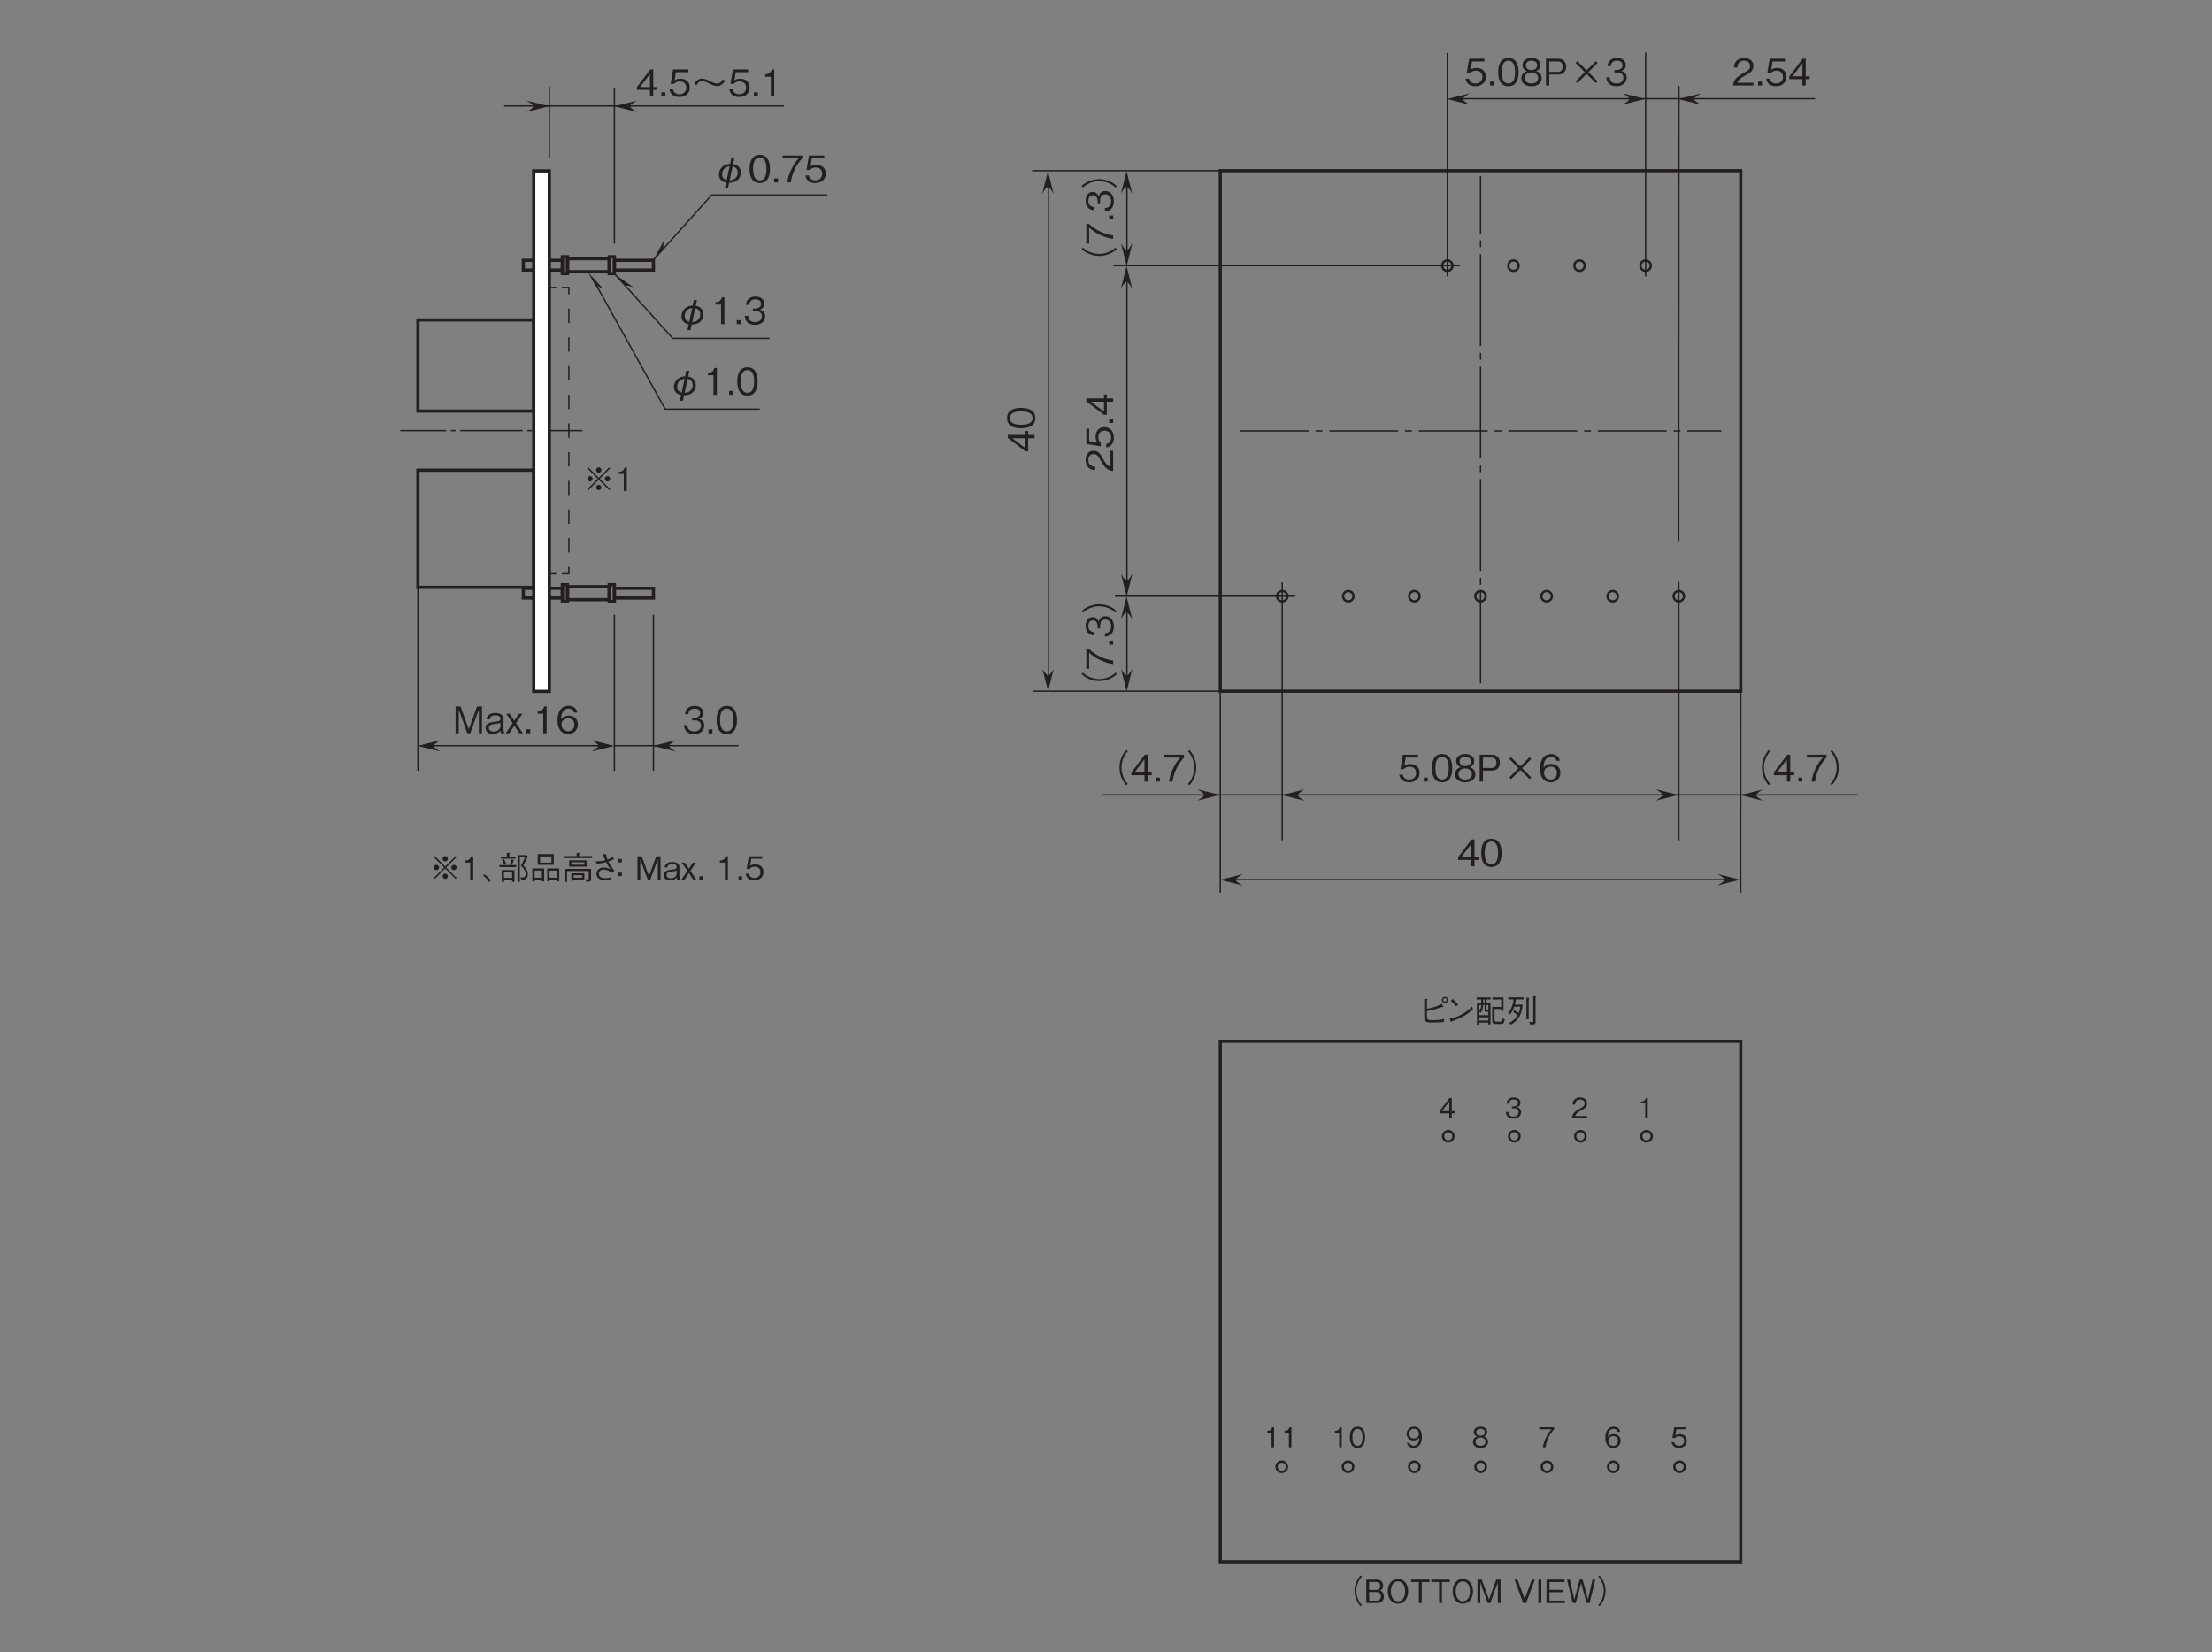 <?xml version="1.0" encoding="UTF-8"?>
<svg xmlns="http://www.w3.org/2000/svg" xmlns:xlink="http://www.w3.org/1999/xlink" width="481.89pt" height="359.96pt" viewBox="0 0 481.89 359.96" version="1.2">
<rect x="0" y="0" width="481.89" height="359.96" fill="#808080" stroke="none"/>
<defs>
<g>
<symbol overflow="visible" id="glyph0-0">
<path style="stroke:none;" d="M 0.797 0.953 L 7.203 0.953 L 7.203 -7.047 L 0.797 -7.047 Z M 4 -3.375 L 1.453 -6.641 L 6.547 -6.641 Z M 4.25 -3.047 L 6.797 -6.312 L 6.797 0.234 Z M 1.453 0.562 L 4 -2.719 L 6.547 0.562 Z M 1.203 -6.312 L 3.75 -3.047 L 1.203 0.234 Z M 1.203 -6.312 "/>
</symbol>
<symbol overflow="visible" id="glyph0-1">
<path style="stroke:none;" d="M 4.734 -1.875 C 4.734 -3.156 3.844 -3.828 2.656 -3.828 C 1.953 -3.828 1.609 -3.594 1.406 -3.453 L 1.703 -5.234 L 4.406 -5.234 L 4.406 -5.844 L 1.078 -5.844 L 0.547 -2.703 L 1.297 -2.703 C 1.625 -3.141 2.203 -3.234 2.562 -3.234 C 3.875 -3.234 3.969 -2.141 3.969 -1.859 C 3.969 -0.922 3.25 -0.438 2.422 -0.438 C 1.766 -0.438 1.188 -0.812 1.062 -1.5 L 0.297 -1.5 C 0.484 -0.5 1.156 0.156 2.422 0.156 C 3.656 0.156 4.734 -0.531 4.734 -1.875 Z M 4.734 -1.875 "/>
</symbol>
<symbol overflow="visible" id="glyph0-2">
<path style="stroke:none;" d="M 1.469 0 L 1.469 -0.859 L 0.609 -0.859 L 0.609 0 Z M 1.469 0 "/>
</symbol>
<symbol overflow="visible" id="glyph0-3">
<path style="stroke:none;" d="M 4.734 -2.922 C 4.734 -4.375 4.312 -6 2.516 -6 C 0.734 -6 0.297 -4.391 0.297 -2.922 C 0.297 -1.453 0.734 0.156 2.516 0.156 C 4.312 0.156 4.734 -1.453 4.734 -2.922 Z M 3.969 -2.922 C 3.969 -1.562 3.641 -0.438 2.516 -0.438 C 1.406 -0.438 1.062 -1.547 1.062 -2.922 C 1.062 -4.234 1.375 -5.406 2.516 -5.406 C 3.641 -5.406 3.969 -4.266 3.969 -2.922 Z M 3.969 -2.922 "/>
</symbol>
<symbol overflow="visible" id="glyph0-4">
<path style="stroke:none;" d="M 4.734 -1.578 C 4.734 -2.703 3.797 -3.047 3.516 -3.156 C 4.156 -3.359 4.484 -3.891 4.484 -4.453 C 4.484 -5.281 3.828 -6 2.516 -6 C 1.25 -6 0.547 -5.312 0.547 -4.453 C 0.547 -3.875 0.891 -3.359 1.531 -3.156 C 1.25 -3.047 0.297 -2.703 0.297 -1.578 C 0.297 -0.594 1.094 0.156 2.516 0.156 C 3.922 0.156 4.734 -0.578 4.734 -1.578 Z M 3.734 -4.391 C 3.734 -3.562 3.062 -3.375 2.516 -3.375 C 1.953 -3.375 1.297 -3.578 1.297 -4.391 C 1.297 -5.188 1.953 -5.406 2.516 -5.406 C 3.078 -5.406 3.734 -5.188 3.734 -4.391 Z M 3.969 -1.625 C 3.969 -1.047 3.594 -0.438 2.516 -0.438 C 1.438 -0.438 1.062 -1.047 1.062 -1.625 C 1.062 -2.391 1.656 -2.859 2.516 -2.859 C 3.422 -2.859 3.969 -2.344 3.969 -1.625 Z M 3.969 -1.625 "/>
</symbol>
<symbol overflow="visible" id="glyph0-5">
<path style="stroke:none;" d="M 5.031 -4.094 C 5.031 -5.203 4.297 -5.844 3.344 -5.844 L 0.625 -5.844 L 0.625 0 L 1.344 0 L 1.344 -2.391 L 3.344 -2.391 C 4.406 -2.391 5.031 -3.109 5.031 -4.094 Z M 4.266 -4.109 C 4.266 -3.516 3.984 -2.969 3.25 -2.969 L 1.344 -2.969 L 1.344 -5.234 L 3.25 -5.234 C 3.922 -5.234 4.266 -4.797 4.266 -4.109 Z M 4.266 -4.109 "/>
</symbol>
<symbol overflow="visible" id="glyph0-6">
<path style="stroke:none;" d="M 1.984 -0.531 L 4 -2.531 L 6.016 -0.531 L 6.391 -0.906 L 4.391 -2.922 L 6.391 -4.922 L 6.016 -5.312 L 4 -3.297 L 1.984 -5.312 L 1.609 -4.922 L 3.609 -2.922 L 1.609 -0.906 Z M 1.984 -0.531 "/>
</symbol>
<symbol overflow="visible" id="glyph0-7">
<path style="stroke:none;" d="M 4.734 -1.922 C 4.734 -3.203 3.781 -3.844 2.734 -3.844 C 1.859 -3.844 1.359 -3.453 1.062 -3.031 C 1.094 -3.625 1.156 -5.375 2.703 -5.375 C 3.656 -5.375 3.828 -4.734 3.875 -4.516 L 4.625 -4.516 C 4.422 -5.641 3.453 -6 2.703 -6 C 1.25 -6 0.297 -4.875 0.297 -2.797 C 0.297 -1.781 0.609 0.156 2.609 0.156 C 3.906 0.156 4.734 -0.766 4.734 -1.922 Z M 3.969 -1.859 C 3.969 -0.969 3.422 -0.438 2.578 -0.438 C 1.5 -0.438 1.172 -1.344 1.172 -1.922 C 1.172 -2.828 1.891 -3.25 2.625 -3.25 C 3.031 -3.25 3.438 -3.141 3.688 -2.812 C 3.922 -2.5 3.969 -2.125 3.969 -1.859 Z M 3.969 -1.859 "/>
</symbol>
<symbol overflow="visible" id="glyph0-8">
<path style="stroke:none;" d="M 7.203 -6.875 C 6.891 -6.531 6.703 -6.312 6.453 -5.875 C 5.969 -5 5.703 -4.016 5.703 -3.047 C 5.703 -2.078 5.969 -1.078 6.453 -0.203 C 6.703 0.234 6.891 0.453 7.203 0.797 L 7.531 0.516 C 7.219 0.172 7.047 -0.031 6.812 -0.453 C 6.391 -1.25 6.141 -2.172 6.141 -3.047 C 6.141 -3.906 6.391 -4.828 6.812 -5.625 C 7.047 -6.062 7.219 -6.25 7.531 -6.594 Z M 7.203 -6.875 "/>
</symbol>
<symbol overflow="visible" id="glyph0-9">
<path style="stroke:none;" d="M 4.734 -1.391 L 4.734 -2 L 3.875 -2 L 3.875 -5.844 L 3.219 -5.844 L 0.312 -2 L 0.312 -1.391 L 3.156 -1.391 L 3.156 0 L 3.875 0 L 3.875 -1.391 Z M 3.156 -2 L 1 -2 L 3.156 -4.844 Z M 3.156 -2 "/>
</symbol>
<symbol overflow="visible" id="glyph0-10">
<path style="stroke:none;" d="M 4.656 -5.234 L 4.656 -5.844 L 0.391 -5.844 L 0.391 -5.234 L 3.875 -5.234 C 3.312 -4.594 2.844 -4.031 2.266 -2.812 C 1.859 -1.922 1.516 -0.984 1.406 0 L 2.156 0 C 2.453 -1.953 3.297 -3.797 4.656 -5.234 Z M 4.656 -5.234 "/>
</symbol>
<symbol overflow="visible" id="glyph0-11">
<path style="stroke:none;" d="M 0.797 0.797 C 1.109 0.453 1.297 0.234 1.547 -0.203 C 2.031 -1.078 2.297 -2.078 2.297 -3.047 C 2.297 -4.016 2.031 -5 1.547 -5.875 C 1.297 -6.312 1.109 -6.531 0.797 -6.875 L 0.469 -6.594 C 0.781 -6.25 0.953 -6.062 1.188 -5.625 C 1.609 -4.828 1.859 -3.906 1.859 -3.047 C 1.859 -2.172 1.609 -1.25 1.188 -0.453 C 0.953 -0.031 0.781 0.172 0.469 0.516 Z M 0.797 0.797 "/>
</symbol>
<symbol overflow="visible" id="glyph0-12">
<path style="stroke:none;" d="M 4.734 -1.719 C 4.734 -2.844 3.859 -3.062 3.531 -3.156 C 3.781 -3.234 4.547 -3.484 4.547 -4.469 C 4.547 -5.375 3.781 -6 2.609 -6 C 1.719 -6 0.656 -5.609 0.547 -4.203 L 1.266 -4.203 C 1.281 -4.422 1.312 -4.719 1.562 -5 C 1.812 -5.297 2.219 -5.406 2.594 -5.406 C 3.578 -5.406 3.828 -4.844 3.828 -4.391 C 3.828 -3.609 3.031 -3.375 2.578 -3.375 L 2.062 -3.375 L 2.062 -2.844 L 2.688 -2.844 C 3.297 -2.844 4.016 -2.562 4.016 -1.719 C 4.016 -1.016 3.516 -0.438 2.531 -0.438 C 1.125 -0.438 1.062 -1.5 1.031 -1.797 L 0.297 -1.797 C 0.328 -1.5 0.359 -1.078 0.672 -0.625 C 1.109 -0.016 1.844 0.156 2.516 0.156 C 3.922 0.156 4.734 -0.672 4.734 -1.719 Z M 4.734 -1.719 "/>
</symbol>
<symbol overflow="visible" id="glyph0-13">
<path style="stroke:none;" d="M 4.625 0 L 4.625 -0.594 L 1.125 -0.594 C 1.281 -0.969 1.484 -1.469 2.953 -2.25 C 4.031 -2.828 4.625 -3.266 4.625 -4.297 C 4.625 -5.609 3.438 -6 2.594 -6 C 2.312 -6 1.469 -5.953 0.922 -5.328 C 0.453 -4.828 0.422 -4.266 0.406 -3.922 L 1.156 -3.922 C 1.172 -4.234 1.234 -5.406 2.609 -5.406 C 3.156 -5.406 3.906 -5.172 3.906 -4.25 C 3.906 -3.516 3.516 -3.297 2.641 -2.812 C 1.188 -1.969 0.328 -1.391 0.203 0 Z M 4.625 0 "/>
</symbol>
<symbol overflow="visible" id="glyph0-14">
<path style="stroke:none;" d="M 6.359 0 L 6.359 -5.844 L 5.281 -5.844 L 3.484 -0.875 L 1.688 -5.844 L 0.609 -5.844 L 0.609 0 L 1.297 0 L 1.297 -5.141 L 3.156 0 L 3.812 0 L 5.672 -5.141 L 5.672 0 Z M 6.359 0 "/>
</symbol>
<symbol overflow="visible" id="glyph0-15">
<path style="stroke:none;" d="M 4.297 0 L 4.297 -0.094 C 4.141 -0.234 4.094 -0.547 4.094 -0.75 L 4.094 -3.109 C 4.094 -4.172 3.062 -4.422 2.297 -4.422 C 2.031 -4.422 1.453 -4.391 1 -4.078 C 0.531 -3.75 0.469 -3.359 0.406 -3.031 L 1.094 -3.031 C 1.141 -3.312 1.203 -3.906 2.359 -3.906 C 2.547 -3.906 3.422 -3.906 3.422 -3.141 C 3.422 -2.656 3.125 -2.625 2.094 -2.5 C 1.047 -2.375 0.188 -2.109 0.188 -1.172 C 0.188 -0.984 0.219 -0.703 0.422 -0.406 C 0.688 -0.031 1.094 0.156 1.828 0.156 C 2.75 0.156 3.188 -0.312 3.422 -0.562 C 3.438 -0.281 3.453 -0.203 3.547 0 Z M 3.422 -1.453 C 3.422 -1.375 3.203 -0.359 1.953 -0.359 C 1.25 -0.359 0.891 -0.719 0.891 -1.172 C 0.891 -1.766 1.406 -1.906 2.125 -2.016 C 3.078 -2.156 3.188 -2.172 3.422 -2.312 Z M 3.422 -1.453 "/>
</symbol>
<symbol overflow="visible" id="glyph0-16">
<path style="stroke:none;" d="M 3.859 0 L 2.375 -2.203 L 3.766 -4.25 L 3.016 -4.25 L 2 -2.75 L 0.984 -4.25 L 0.234 -4.25 L 1.625 -2.203 L 0.141 0 L 0.891 0 L 2 -1.641 L 3.109 0 Z M 3.859 0 "/>
</symbol>
<symbol overflow="visible" id="glyph0-17">
<path style="stroke:none;" d="M 2.969 0 L 2.969 -5.844 L 2.422 -5.844 C 2.172 -4.859 1.531 -4.828 1.016 -4.797 L 1.016 -4.266 L 2.234 -4.266 L 2.234 0 Z M 2.969 0 "/>
</symbol>
<symbol overflow="visible" id="glyph0-18">
<path style="stroke:none;" d="M 3.844 0.094 C 4.188 0.078 4.953 0.062 5.562 -0.406 C 6.188 -0.859 6.391 -1.578 6.391 -2.109 C 6.391 -3.125 5.703 -3.859 4.719 -3.984 L 4.969 -5.25 L 4.297 -5.25 L 4.047 -4.031 C 2.188 -3.953 1.609 -2.547 1.609 -1.688 C 1.609 -0.828 2.156 -0.141 3.188 0.047 L 2.906 1.297 L 3.578 1.297 Z M 4.594 -3.469 C 4.875 -3.406 5.703 -3.188 5.703 -2.141 C 5.703 -0.75 4.5 -0.469 3.953 -0.422 Z M 3.297 -0.484 C 2.547 -0.688 2.312 -1.172 2.312 -1.766 C 2.312 -2.578 2.828 -3.391 3.938 -3.5 Z M 3.297 -0.484 "/>
</symbol>
<symbol overflow="visible" id="glyph0-19">
<path style="stroke:none;" d="M 6.828 -3.656 C 6.688 -3.375 6.344 -2.766 5.656 -2.766 C 5.25 -2.766 4.922 -2.875 4.109 -3.281 C 3.359 -3.656 2.906 -3.844 2.312 -3.844 C 2.031 -3.844 1.547 -3.75 1.094 -3.312 C 0.859 -3.094 0.75 -2.891 0.625 -2.656 L 1.172 -2.422 C 1.312 -2.703 1.656 -3.312 2.344 -3.312 C 2.75 -3.312 3.078 -3.203 3.891 -2.797 C 4.641 -2.422 5.094 -2.219 5.688 -2.219 C 5.969 -2.219 6.453 -2.312 6.906 -2.766 C 7.141 -2.984 7.25 -3.188 7.375 -3.422 Z M 6.828 -3.656 "/>
</symbol>
<symbol overflow="visible" id="glyph1-0">
<path style="stroke:none;" d="M 0.594 0.719 L 5.406 0.719 L 5.406 -5.281 L 0.594 -5.281 Z M 3 -2.531 L 1.094 -4.984 L 4.906 -4.984 Z M 3.188 -2.281 L 5.094 -4.734 L 5.094 0.172 Z M 1.094 0.422 L 3 -2.031 L 4.906 0.422 Z M 0.906 -4.734 L 2.812 -2.281 L 0.906 0.172 Z M 0.906 -4.734 "/>
</symbol>
<symbol overflow="visible" id="glyph1-1">
<path style="stroke:none;" d="M 2.234 0 L 2.234 -4.375 L 1.812 -4.375 C 1.625 -3.641 1.141 -3.625 0.75 -3.594 L 0.75 -3.203 L 1.688 -3.203 L 1.688 0 Z M 2.234 0 "/>
</symbol>
<symbol overflow="visible" id="glyph1-2">
<path style="stroke:none;" d="M 3.469 0 L 3.469 -0.453 L 0.844 -0.453 C 0.969 -0.719 1.109 -1.109 2.219 -1.688 C 3.031 -2.125 3.469 -2.453 3.469 -3.219 C 3.469 -4.219 2.578 -4.5 1.953 -4.5 C 1.734 -4.5 1.109 -4.469 0.688 -4 C 0.344 -3.625 0.312 -3.203 0.297 -2.953 L 0.875 -2.953 C 0.875 -3.188 0.938 -4.047 1.969 -4.047 C 2.375 -4.047 2.938 -3.875 2.938 -3.188 C 2.938 -2.641 2.641 -2.484 1.984 -2.109 C 0.891 -1.484 0.25 -1.047 0.156 0 Z M 3.469 0 "/>
</symbol>
<symbol overflow="visible" id="glyph1-3">
<path style="stroke:none;" d="M 3.547 -1.281 C 3.547 -2.141 2.891 -2.297 2.656 -2.359 C 2.844 -2.422 3.406 -2.609 3.406 -3.359 C 3.406 -4.031 2.828 -4.5 1.953 -4.5 C 1.281 -4.5 0.484 -4.219 0.406 -3.156 L 0.953 -3.156 C 0.969 -3.312 0.984 -3.531 1.172 -3.75 C 1.359 -3.984 1.656 -4.047 1.953 -4.047 C 2.688 -4.047 2.875 -3.625 2.875 -3.297 C 2.875 -2.719 2.281 -2.531 1.938 -2.531 L 1.547 -2.531 L 1.547 -2.125 L 2.016 -2.125 C 2.484 -2.125 3 -1.922 3 -1.297 C 3 -0.75 2.641 -0.328 1.891 -0.328 C 0.844 -0.328 0.797 -1.125 0.781 -1.344 L 0.234 -1.344 C 0.25 -1.125 0.266 -0.812 0.5 -0.469 C 0.828 0 1.375 0.125 1.891 0.125 C 2.938 0.125 3.547 -0.5 3.547 -1.281 Z M 3.547 -1.281 "/>
</symbol>
<symbol overflow="visible" id="glyph1-4">
<path style="stroke:none;" d="M 3.547 -1.031 L 3.547 -1.5 L 2.906 -1.5 L 2.906 -4.375 L 2.406 -4.375 L 0.234 -1.5 L 0.234 -1.031 L 2.359 -1.031 L 2.359 0 L 2.906 0 L 2.906 -1.031 Z M 2.359 -1.5 L 0.75 -1.5 L 2.359 -3.625 Z M 2.359 -1.5 "/>
</symbol>
<symbol overflow="visible" id="glyph1-5">
<path style="stroke:none;" d="M 3.547 -1.406 C 3.547 -2.359 2.891 -2.875 1.984 -2.875 C 1.469 -2.875 1.219 -2.703 1.062 -2.594 L 1.281 -3.938 L 3.312 -3.938 L 3.312 -4.375 L 0.797 -4.375 L 0.406 -2.031 L 0.984 -2.031 C 1.219 -2.359 1.656 -2.422 1.922 -2.422 C 2.906 -2.422 2.984 -1.609 2.984 -1.391 C 2.984 -0.703 2.438 -0.328 1.812 -0.328 C 1.312 -0.328 0.891 -0.609 0.797 -1.125 L 0.234 -1.125 C 0.359 -0.375 0.875 0.125 1.812 0.125 C 2.75 0.125 3.547 -0.406 3.547 -1.406 Z M 3.547 -1.406 "/>
</symbol>
<symbol overflow="visible" id="glyph1-6">
<path style="stroke:none;" d="M 3.547 -1.438 C 3.547 -2.406 2.828 -2.875 2.047 -2.875 C 1.391 -2.875 1.016 -2.594 0.797 -2.281 C 0.812 -2.719 0.875 -4.031 2.031 -4.031 C 2.734 -4.031 2.875 -3.547 2.906 -3.391 L 3.469 -3.391 C 3.312 -4.234 2.594 -4.5 2.031 -4.5 C 0.938 -4.5 0.234 -3.656 0.234 -2.094 C 0.234 -1.328 0.453 0.125 1.953 0.125 C 2.938 0.125 3.547 -0.562 3.547 -1.438 Z M 2.984 -1.391 C 2.984 -0.734 2.562 -0.328 1.938 -0.328 C 1.125 -0.328 0.875 -1 0.875 -1.453 C 0.875 -2.125 1.422 -2.438 1.969 -2.438 C 2.266 -2.438 2.578 -2.359 2.766 -2.109 C 2.938 -1.875 2.984 -1.594 2.984 -1.391 Z M 2.984 -1.391 "/>
</symbol>
<symbol overflow="visible" id="glyph1-7">
<path style="stroke:none;" d="M 3.484 -3.938 L 3.484 -4.375 L 0.281 -4.375 L 0.281 -3.938 L 2.906 -3.938 C 2.484 -3.438 2.125 -3.016 1.703 -2.109 C 1.391 -1.438 1.141 -0.734 1.047 0 L 1.625 0 C 1.844 -1.469 2.469 -2.844 3.484 -3.938 Z M 3.484 -3.938 "/>
</symbol>
<symbol overflow="visible" id="glyph1-8">
<path style="stroke:none;" d="M 3.547 -1.188 C 3.547 -2.031 2.844 -2.281 2.641 -2.359 C 3.109 -2.516 3.359 -2.922 3.359 -3.344 C 3.359 -3.969 2.875 -4.5 1.891 -4.5 C 0.938 -4.5 0.406 -3.984 0.406 -3.344 C 0.406 -2.906 0.672 -2.516 1.141 -2.359 C 0.938 -2.281 0.234 -2.031 0.234 -1.188 C 0.234 -0.453 0.812 0.125 1.891 0.125 C 2.938 0.125 3.547 -0.438 3.547 -1.188 Z M 2.797 -3.281 C 2.797 -2.672 2.297 -2.531 1.891 -2.531 C 1.469 -2.531 0.969 -2.688 0.969 -3.281 C 0.969 -3.891 1.469 -4.047 1.891 -4.047 C 2.312 -4.047 2.797 -3.891 2.797 -3.281 Z M 2.984 -1.219 C 2.984 -0.781 2.688 -0.328 1.891 -0.328 C 1.078 -0.328 0.797 -0.781 0.797 -1.219 C 0.797 -1.781 1.25 -2.141 1.891 -2.141 C 2.562 -2.141 2.984 -1.766 2.984 -1.219 Z M 2.984 -1.219 "/>
</symbol>
<symbol overflow="visible" id="glyph1-9">
<path style="stroke:none;" d="M 3.547 -2.25 C 3.547 -2.594 3.5 -3.344 3.156 -3.828 C 2.938 -4.156 2.516 -4.5 1.828 -4.5 C 0.844 -4.5 0.234 -3.812 0.234 -2.938 C 0.234 -1.984 0.938 -1.5 1.734 -1.5 C 2.531 -1.5 2.875 -1.953 2.984 -2.109 C 2.969 -1.656 2.906 -0.344 1.75 -0.344 C 1.031 -0.344 0.906 -0.828 0.859 -0.984 L 0.297 -0.984 C 0.469 -0.156 1.156 0.125 1.75 0.125 C 2.953 0.125 3.547 -0.875 3.547 -2.25 Z M 2.891 -2.938 C 2.891 -2.297 2.422 -1.938 1.797 -1.938 C 0.938 -1.938 0.797 -2.609 0.797 -2.984 C 0.797 -3.672 1.234 -4.047 1.844 -4.047 C 2.672 -4.047 2.891 -3.359 2.891 -2.938 Z M 2.891 -2.938 "/>
</symbol>
<symbol overflow="visible" id="glyph1-10">
<path style="stroke:none;" d="M 3.547 -2.188 C 3.547 -3.281 3.234 -4.5 1.891 -4.5 C 0.547 -4.5 0.234 -3.297 0.234 -2.188 C 0.234 -1.094 0.547 0.125 1.891 0.125 C 3.234 0.125 3.547 -1.094 3.547 -2.188 Z M 2.984 -2.188 C 2.984 -1.172 2.734 -0.328 1.891 -0.328 C 1.047 -0.328 0.797 -1.156 0.797 -2.188 C 0.797 -3.172 1.031 -4.047 1.891 -4.047 C 2.734 -4.047 2.984 -3.203 2.984 -2.188 Z M 2.984 -2.188 "/>
</symbol>
<symbol overflow="visible" id="glyph2-0">
<path style="stroke:none;" d="M 0.953 -0.797 L 0.953 -7.203 L -7.047 -7.203 L -7.047 -0.797 Z M -3.375 -4 L -6.641 -1.453 L -6.641 -6.547 Z M -3.047 -4.25 L -6.312 -6.797 L 0.234 -6.797 Z M 0.562 -1.453 L -2.719 -4 L 0.562 -6.547 Z M -6.312 -1.203 L -3.047 -3.75 L 0.234 -1.203 Z M -6.312 -1.203 "/>
</symbol>
<symbol overflow="visible" id="glyph2-1">
<path style="stroke:none;" d="M -1.391 -4.734 L -2 -4.734 L -2 -3.875 L -5.844 -3.875 L -5.844 -3.219 L -2 -0.312 L -1.391 -0.312 L -1.391 -3.156 L 0 -3.156 L 0 -3.875 L -1.391 -3.875 Z M -2 -3.156 L -2 -1 L -4.844 -3.156 Z M -2 -3.156 "/>
</symbol>
<symbol overflow="visible" id="glyph2-2">
<path style="stroke:none;" d="M -2.922 -4.734 C -4.375 -4.734 -6 -4.312 -6 -2.516 C -6 -0.734 -4.391 -0.297 -2.922 -0.297 C -1.453 -0.297 0.156 -0.734 0.156 -2.516 C 0.156 -4.312 -1.453 -4.734 -2.922 -4.734 Z M -2.922 -3.969 C -1.562 -3.969 -0.438 -3.641 -0.438 -2.516 C -0.438 -1.406 -1.547 -1.062 -2.922 -1.062 C -4.234 -1.062 -5.406 -1.375 -5.406 -2.516 C -5.406 -3.641 -4.266 -3.969 -2.922 -3.969 Z M -2.922 -3.969 "/>
</symbol>
<symbol overflow="visible" id="glyph2-3">
<path style="stroke:none;" d="M 0 -4.625 L -0.594 -4.625 L -0.594 -1.125 C -0.969 -1.281 -1.469 -1.484 -2.25 -2.953 C -2.828 -4.031 -3.266 -4.625 -4.297 -4.625 C -5.609 -4.625 -6 -3.438 -6 -2.594 C -6 -2.312 -5.953 -1.469 -5.328 -0.922 C -4.828 -0.453 -4.266 -0.422 -3.922 -0.406 L -3.922 -1.156 C -4.234 -1.172 -5.406 -1.234 -5.406 -2.609 C -5.406 -3.156 -5.172 -3.906 -4.25 -3.906 C -3.516 -3.906 -3.297 -3.516 -2.812 -2.641 C -1.969 -1.188 -1.391 -0.328 0 -0.203 Z M 0 -4.625 "/>
</symbol>
<symbol overflow="visible" id="glyph2-4">
<path style="stroke:none;" d="M -1.875 -4.734 C -3.156 -4.734 -3.828 -3.844 -3.828 -2.656 C -3.828 -1.953 -3.594 -1.609 -3.453 -1.406 L -5.234 -1.703 L -5.234 -4.406 L -5.844 -4.406 L -5.844 -1.078 L -2.703 -0.547 L -2.703 -1.297 C -3.141 -1.625 -3.234 -2.203 -3.234 -2.562 C -3.234 -3.875 -2.141 -3.969 -1.859 -3.969 C -0.922 -3.969 -0.438 -3.25 -0.438 -2.422 C -0.438 -1.766 -0.812 -1.188 -1.5 -1.062 L -1.5 -0.297 C -0.5 -0.484 0.156 -1.156 0.156 -2.422 C 0.156 -3.656 -0.531 -4.734 -1.875 -4.734 Z M -1.875 -4.734 "/>
</symbol>
<symbol overflow="visible" id="glyph2-5">
<path style="stroke:none;" d="M 0 -1.469 L -0.859 -1.469 L -0.859 -0.609 L 0 -0.609 Z M 0 -1.469 "/>
</symbol>
<symbol overflow="visible" id="glyph2-6">
<path style="stroke:none;" d="M -6.875 -7.203 C -6.531 -6.891 -6.312 -6.703 -5.875 -6.453 C -5 -5.969 -4.016 -5.703 -3.047 -5.703 C -2.078 -5.703 -1.078 -5.969 -0.203 -6.453 C 0.234 -6.703 0.453 -6.891 0.797 -7.203 L 0.516 -7.531 C 0.172 -7.219 -0.031 -7.047 -0.453 -6.812 C -1.25 -6.391 -2.172 -6.141 -3.047 -6.141 C -3.906 -6.141 -4.828 -6.391 -5.625 -6.812 C -6.062 -7.047 -6.25 -7.219 -6.594 -7.531 Z M -6.875 -7.203 "/>
</symbol>
<symbol overflow="visible" id="glyph2-7">
<path style="stroke:none;" d="M -5.234 -4.656 L -5.844 -4.656 L -5.844 -0.391 L -5.234 -0.391 L -5.234 -3.875 C -4.594 -3.312 -4.031 -2.844 -2.812 -2.266 C -1.922 -1.859 -0.984 -1.516 0 -1.406 L 0 -2.156 C -1.953 -2.453 -3.797 -3.297 -5.234 -4.656 Z M -5.234 -4.656 "/>
</symbol>
<symbol overflow="visible" id="glyph2-8">
<path style="stroke:none;" d="M -1.719 -4.734 C -2.844 -4.734 -3.062 -3.859 -3.156 -3.531 C -3.234 -3.781 -3.484 -4.547 -4.469 -4.547 C -5.375 -4.547 -6 -3.781 -6 -2.609 C -6 -1.719 -5.609 -0.656 -4.203 -0.547 L -4.203 -1.266 C -4.422 -1.281 -4.719 -1.312 -5 -1.562 C -5.297 -1.812 -5.406 -2.219 -5.406 -2.594 C -5.406 -3.578 -4.844 -3.828 -4.391 -3.828 C -3.609 -3.828 -3.375 -3.031 -3.375 -2.578 L -3.375 -2.062 L -2.844 -2.062 L -2.844 -2.688 C -2.844 -3.297 -2.562 -4.016 -1.719 -4.016 C -1.016 -4.016 -0.438 -3.516 -0.438 -2.531 C -0.438 -1.125 -1.5 -1.062 -1.797 -1.031 L -1.797 -0.297 C -1.5 -0.328 -1.078 -0.359 -0.625 -0.672 C -0.016 -1.109 0.156 -1.844 0.156 -2.516 C 0.156 -3.922 -0.672 -4.734 -1.719 -4.734 Z M -1.719 -4.734 "/>
</symbol>
<symbol overflow="visible" id="glyph2-9">
<path style="stroke:none;" d="M 0.797 -0.797 C 0.453 -1.109 0.234 -1.297 -0.203 -1.547 C -1.078 -2.031 -2.078 -2.297 -3.047 -2.297 C -4.016 -2.297 -5 -2.031 -5.875 -1.547 C -6.312 -1.297 -6.531 -1.109 -6.875 -0.797 L -6.594 -0.469 C -6.25 -0.781 -6.062 -0.953 -5.625 -1.188 C -4.828 -1.609 -3.906 -1.859 -3.047 -1.859 C -2.172 -1.859 -1.25 -1.609 -0.453 -1.188 C -0.031 -0.953 0.172 -0.781 0.516 -0.469 Z M 0.797 -0.797 "/>
</symbol>
<symbol overflow="visible" id="glyph3-0">
<path style="stroke:none;" d="M 0.703 0.844 L 6.297 0.844 L 6.297 -6.156 L 0.703 -6.156 Z M 3.5 -2.953 L 1.281 -5.812 L 5.719 -5.812 Z M 3.719 -2.656 L 5.953 -5.516 L 5.953 0.203 Z M 1.281 0.484 L 3.5 -2.375 L 5.719 0.484 Z M 1.047 -5.516 L 3.281 -2.656 L 1.047 0.203 Z M 1.047 -5.516 "/>
</symbol>
<symbol overflow="visible" id="glyph3-1">
<path style="stroke:none;" d="M 2.062 -2.531 C 2.594 -2.625 3.062 -2.688 3.875 -2.938 C 4.391 -3.094 4.906 -3.25 5.422 -3.438 C 5.5 -3.406 5.547 -3.391 5.594 -3.391 C 5.625 -3.391 5.656 -3.422 5.656 -3.453 C 5.656 -3.5 5.641 -3.547 5.609 -3.578 L 5.266 -4.078 C 4.125 -3.5 3.297 -3.219 2.062 -3.031 L 2.062 -4.844 C 2.219 -4.969 2.234 -4.984 2.234 -5.016 C 2.234 -5.031 2.219 -5.094 2.078 -5.125 L 1.484 -5.25 L 1.484 -1.359 C 1.484 -0.422 1.656 -0.016 2.891 -0.016 C 4.578 -0.016 5.141 -0.047 5.797 -0.156 L 5.797 -0.781 C 4.953 -0.609 4.484 -0.531 3.25 -0.531 C 2.312 -0.531 2.062 -0.594 2.062 -1.438 Z M 5.984 -4.266 C 6.375 -4.266 6.656 -4.578 6.656 -4.953 C 6.656 -5.328 6.359 -5.625 5.984 -5.625 C 5.609 -5.625 5.312 -5.328 5.312 -4.953 C 5.312 -4.578 5.594 -4.266 5.984 -4.266 Z M 5.984 -4.578 C 5.75 -4.578 5.594 -4.75 5.594 -4.953 C 5.594 -5.156 5.766 -5.344 5.984 -5.344 C 6.203 -5.344 6.359 -5.156 6.359 -4.953 C 6.359 -4.75 6.203 -4.578 5.984 -4.578 Z M 5.984 -4.578 "/>
</symbol>
<symbol overflow="visible" id="glyph3-2">
<path style="stroke:none;" d="M 3.109 -3.938 C 2.703 -4.453 2.109 -4.984 1.891 -5.156 L 1.484 -4.766 C 1.906 -4.391 2.297 -4 2.641 -3.562 Z M 6.094 -3.5 C 5.688 -3.062 5.203 -2.531 3.984 -1.844 C 2.688 -1.109 1.938 -0.984 1.234 -0.859 L 1.484 -0.281 C 1.516 -0.188 1.547 -0.109 1.609 -0.109 C 1.656 -0.109 1.734 -0.266 1.734 -0.281 C 4.688 -1.344 5.547 -2.203 6.328 -2.984 Z M 6.094 -3.5 "/>
</symbol>
<symbol overflow="visible" id="glyph3-3">
<path style="stroke:none;" d="M 3.609 -5.047 L 3.609 -5.5 L 0.547 -5.5 L 0.547 -5.047 L 1.547 -5.047 L 1.547 -4.281 L 0.609 -4.281 L 0.609 0.453 L 1.062 0.453 L 1.062 0 L 3.094 0 L 3.094 0.391 L 3.562 0.391 L 3.562 -4.281 L 2.688 -4.281 L 2.688 -5.047 Z M 3.094 -1.625 L 1.062 -1.625 L 1.062 -2.391 L 1.391 -2.156 C 1.75 -2.531 1.906 -2.891 1.953 -3.844 L 2.281 -3.844 L 2.281 -2.734 C 2.281 -2.438 2.359 -2.359 2.641 -2.359 L 3.094 -2.359 Z M 2.281 -4.281 L 1.969 -4.281 L 1.969 -5.047 L 2.281 -5.047 Z M 3.094 -2.766 L 2.953 -2.766 C 2.719 -2.766 2.688 -2.828 2.688 -3.031 L 2.688 -3.844 L 3.094 -3.844 Z M 1.547 -3.844 C 1.547 -3.516 1.5 -2.922 1.062 -2.531 L 1.062 -3.844 Z M 3.094 -0.453 L 1.062 -0.453 L 1.062 -1.156 L 3.094 -1.156 Z M 6.672 -0.688 L 6.172 -0.938 C 6.078 -0.266 5.938 -0.203 5.656 -0.203 L 4.859 -0.203 C 4.438 -0.203 4.438 -0.469 4.438 -0.609 L 4.438 -2.969 L 5.891 -2.969 L 5.891 -2.578 L 6.391 -2.578 L 6.391 -5.5 L 3.984 -5.5 L 3.984 -5.047 L 5.891 -5.047 L 5.891 -3.438 L 3.938 -3.438 L 3.938 -0.5 C 3.938 -0.016 4.047 0.297 4.75 0.297 L 5.844 0.297 C 6.328 0.297 6.5 0.125 6.672 -0.688 Z M 6.672 -0.688 "/>
</symbol>
<symbol overflow="visible" id="glyph3-4">
<path style="stroke:none;" d="M 1.484 -2.297 C 1.797 -2.156 2.219 -1.844 2.484 -1.609 C 1.969 -0.75 1.375 -0.312 0.609 0.078 L 1.062 0.438 C 2.609 -0.531 3.344 -1.609 3.578 -3.938 L 1.875 -3.938 C 2 -4.406 2.047 -4.719 2.094 -5.062 L 3.766 -5.062 L 3.766 -5.516 L 0.438 -5.516 L 0.438 -5.062 L 1.609 -5.062 C 1.484 -3.969 1.094 -2.906 0.406 -2.062 L 0.844 -1.812 C 0.953 -1.953 1.422 -2.531 1.75 -3.469 L 3.047 -3.469 C 3 -3.141 2.891 -2.5 2.688 -2.062 C 2.406 -2.328 2.125 -2.5 1.734 -2.688 Z M 4.391 -0.734 L 4.891 -0.734 L 4.891 -5.188 C 5.016 -5.266 5.031 -5.297 5.031 -5.344 C 5.031 -5.391 4.984 -5.391 4.938 -5.391 L 4.391 -5.438 Z M 5.875 -5.781 L 5.875 -0.328 C 5.875 -0.156 5.859 -0.109 5.625 -0.109 C 5.344 -0.109 5.125 -0.125 5.016 -0.141 L 5.203 0.406 L 5.531 0.406 C 6.094 0.406 6.375 0.406 6.375 -0.188 L 6.375 -5.562 C 6.438 -5.594 6.469 -5.625 6.469 -5.672 C 6.469 -5.719 6.406 -5.734 6.375 -5.734 Z M 5.875 -5.781 "/>
</symbol>
<symbol overflow="visible" id="glyph3-5">
<path style="stroke:none;" d="M 6.312 -6.016 C 6.031 -5.719 5.859 -5.516 5.656 -5.141 C 5.219 -4.375 4.984 -3.5 4.984 -2.656 C 4.984 -1.812 5.219 -0.938 5.656 -0.188 C 5.859 0.203 6.031 0.406 6.312 0.703 L 6.594 0.453 C 6.328 0.156 6.172 -0.016 5.969 -0.406 C 5.594 -1.094 5.375 -1.906 5.375 -2.656 C 5.375 -3.422 5.594 -4.234 5.969 -4.922 C 6.172 -5.297 6.328 -5.469 6.594 -5.766 Z M 6.312 -6.016 "/>
</symbol>
<symbol overflow="visible" id="glyph3-6">
<path style="stroke:none;" d="M 4.391 -1.422 C 4.391 -1.688 4.328 -1.984 4.156 -2.25 C 3.969 -2.547 3.766 -2.625 3.562 -2.703 C 3.797 -2.828 4.219 -3.094 4.219 -3.797 C 4.219 -4.469 3.797 -5.109 2.797 -5.109 L 0.547 -5.109 L 0.547 0 L 2.922 0 C 3.969 0 4.391 -0.75 4.391 -1.422 Z M 3.562 -3.734 C 3.562 -3.156 3.234 -2.859 2.656 -2.859 L 1.172 -2.859 L 1.172 -4.594 L 2.656 -4.594 C 3.219 -4.594 3.562 -4.312 3.562 -3.734 Z M 3.734 -1.453 C 3.734 -0.781 3.25 -0.516 2.719 -0.516 L 1.172 -0.516 L 1.172 -2.391 L 2.719 -2.391 C 3.297 -2.391 3.734 -2.109 3.734 -1.453 Z M 3.734 -1.453 "/>
</symbol>
<symbol overflow="visible" id="glyph3-7">
<path style="stroke:none;" d="M 4.875 -2.562 C 4.875 -4.172 3.969 -5.25 2.656 -5.25 C 1.344 -5.25 0.438 -4.172 0.438 -2.562 C 0.438 -0.922 1.344 0.141 2.656 0.141 C 3.969 0.141 4.875 -0.922 4.875 -2.562 Z M 4.219 -2.562 C 4.219 -1.297 3.641 -0.391 2.656 -0.391 C 1.688 -0.391 1.109 -1.281 1.109 -2.562 C 1.109 -3.828 1.688 -4.719 2.656 -4.719 C 3.641 -4.719 4.219 -3.828 4.219 -2.562 Z M 4.219 -2.562 "/>
</symbol>
<symbol overflow="visible" id="glyph3-8">
<path style="stroke:none;" d="M 4.219 -4.578 L 4.219 -5.109 L 0.203 -5.109 L 0.203 -4.578 L 1.891 -4.578 L 1.891 0 L 2.516 0 L 2.516 -4.578 Z M 4.219 -4.578 "/>
</symbol>
<symbol overflow="visible" id="glyph3-9">
<path style="stroke:none;" d="M 5.562 0 L 5.562 -5.109 L 4.625 -5.109 L 3.047 -0.766 L 1.469 -5.109 L 0.531 -5.109 L 0.531 0 L 1.141 0 L 1.141 -4.5 L 2.766 0 L 3.328 0 L 4.969 -4.5 L 4.969 0 Z M 5.562 0 "/>
</symbol>
<symbol overflow="visible" id="glyph3-10">
<path style="stroke:none;" d=""/>
</symbol>
<symbol overflow="visible" id="glyph3-11">
<path style="stroke:none;" d="M 4.609 -5.109 L 3.953 -5.109 L 2.406 -0.859 L 0.844 -5.109 L 0.188 -5.109 L 2.078 0 L 2.719 0 Z M 4.609 -5.109 "/>
</symbol>
<symbol overflow="visible" id="glyph3-12">
<path style="stroke:none;" d="M 1.234 0 L 1.234 -5.109 L 0.578 -5.109 L 0.578 0 Z M 1.234 0 "/>
</symbol>
<symbol overflow="visible" id="glyph3-13">
<path style="stroke:none;" d="M 4.547 0 L 4.547 -0.531 L 1.188 -0.531 L 1.188 -2.359 L 4.203 -2.359 L 4.203 -2.875 L 1.188 -2.875 L 1.188 -4.578 L 4.469 -4.578 L 4.469 -5.109 L 0.547 -5.109 L 0.547 0 Z M 4.547 0 "/>
</symbol>
<symbol overflow="visible" id="glyph3-14">
<path style="stroke:none;" d="M 6.391 -5.109 L 5.766 -5.109 L 4.797 -0.766 L 3.625 -5.109 L 2.984 -5.109 L 1.812 -0.766 L 0.844 -5.109 L 0.219 -5.109 L 1.469 0 L 2.125 0 L 3.297 -4.375 L 4.484 0 L 5.141 0 Z M 6.391 -5.109 "/>
</symbol>
<symbol overflow="visible" id="glyph3-15">
<path style="stroke:none;" d="M 0.688 0.703 C 0.969 0.406 1.141 0.203 1.344 -0.188 C 1.781 -0.938 2.016 -1.812 2.016 -2.656 C 2.016 -3.5 1.781 -4.375 1.344 -5.141 C 1.141 -5.516 0.969 -5.719 0.688 -6.016 L 0.406 -5.766 C 0.672 -5.469 0.828 -5.297 1.031 -4.922 C 1.406 -4.234 1.625 -3.422 1.625 -2.656 C 1.625 -1.906 1.406 -1.094 1.031 -0.406 C 0.828 -0.016 0.672 0.156 0.406 0.453 Z M 0.688 0.703 "/>
</symbol>
<symbol overflow="visible" id="glyph3-16">
<path style="stroke:none;" d="M 3.5 -2.438 L 5.766 -0.172 L 5.984 -0.391 L 3.719 -2.656 L 5.984 -4.922 L 5.766 -5.156 L 3.5 -2.875 L 1.234 -5.156 L 1.016 -4.922 L 3.281 -2.656 L 1.016 -0.391 L 1.234 -0.172 Z M 5.406 -3.234 C 5.094 -3.234 4.828 -2.984 4.828 -2.656 C 4.828 -2.344 5.094 -2.078 5.406 -2.078 C 5.734 -2.078 5.984 -2.344 5.984 -2.656 C 5.984 -2.969 5.734 -3.234 5.406 -3.234 Z M 1.594 -3.234 C 1.281 -3.234 1.016 -2.984 1.016 -2.656 C 1.016 -2.344 1.281 -2.078 1.594 -2.078 C 1.922 -2.078 2.172 -2.344 2.172 -2.656 C 2.172 -2.969 1.922 -3.234 1.594 -3.234 Z M 3.5 -5.156 C 3.188 -5.156 2.922 -4.891 2.922 -4.562 C 2.922 -4.25 3.172 -3.984 3.5 -3.984 C 3.828 -3.984 4.078 -4.25 4.078 -4.562 C 4.078 -4.891 3.828 -5.156 3.5 -5.156 Z M 3.5 -1.344 C 3.188 -1.344 2.922 -1.078 2.922 -0.75 C 2.922 -0.438 3.172 -0.172 3.5 -0.172 C 3.828 -0.172 4.078 -0.438 4.078 -0.75 C 4.078 -1.078 3.828 -1.344 3.5 -1.344 Z M 3.5 -1.344 "/>
</symbol>
<symbol overflow="visible" id="glyph3-17">
<path style="stroke:none;" d="M 2.609 0 L 2.609 -5.109 L 2.125 -5.109 C 1.906 -4.25 1.344 -4.219 0.875 -4.188 L 0.875 -3.734 L 1.953 -3.734 L 1.953 0 Z M 2.609 0 "/>
</symbol>
<symbol overflow="visible" id="glyph3-18">
<path style="stroke:none;" d="M 0.359 -0.891 C 0.953 -0.438 1.25 -0.125 1.688 0.516 L 2.062 0.109 C 1.75 -0.25 1.344 -0.688 0.641 -1.156 Z M 0.359 -0.891 "/>
</symbol>
<symbol overflow="visible" id="glyph3-19">
<path style="stroke:none;" d="M 0.906 0.531 L 1.391 0.531 L 1.391 0.062 L 3.172 0.062 L 3.172 0.469 L 3.672 0.469 L 3.672 -2.078 L 0.906 -2.078 Z M 1.391 -0.406 L 1.391 -1.625 L 3.172 -1.625 L 3.172 -0.406 Z M 2.016 -5.047 L 0.688 -5.047 L 0.688 -4.594 L 3.938 -4.594 L 3.938 -5.047 L 2.562 -5.047 L 2.562 -5.594 C 2.609 -5.641 2.703 -5.688 2.703 -5.766 C 2.703 -5.812 2.609 -5.828 2.594 -5.828 L 2.016 -5.859 Z M 0.953 -4.281 C 1.203 -3.875 1.312 -3.578 1.438 -3.234 L 1.891 -3.438 C 1.75 -3.828 1.609 -4.125 1.391 -4.5 Z M 6.312 -5.359 L 4.359 -5.359 L 4.359 0.484 L 4.844 0.484 L 4.844 -4.906 L 6 -4.906 C 5.719 -4.25 5.453 -3.688 5.062 -3.062 C 5.422 -2.734 6.125 -2.062 6.125 -1.234 C 6.125 -1.062 6.062 -0.844 5.938 -0.688 C 5.797 -0.531 5.609 -0.5 5.344 -0.5 C 5.188 -0.5 5.094 -0.516 4.984 -0.531 L 5.188 0.078 C 5.766 0.047 6.594 -0.094 6.594 -1.156 C 6.594 -1.938 6.203 -2.562 5.594 -3.062 C 5.766 -3.359 6.078 -3.906 6.609 -5.062 Z M 3.109 -3.188 C 3.172 -3.312 3.297 -3.562 3.469 -4.094 C 3.547 -4.109 3.609 -4.141 3.609 -4.188 C 3.609 -4.234 3.547 -4.281 3.516 -4.281 L 3.062 -4.469 C 2.969 -4.109 2.875 -3.734 2.688 -3.406 L 3.078 -3.188 L 0.422 -3.188 L 0.422 -2.734 L 4.062 -2.734 L 4.062 -3.188 Z M 3.109 -3.188 "/>
</symbol>
<symbol overflow="visible" id="glyph3-20">
<path style="stroke:none;" d="M 5.25 -3.234 L 5.25 -5.578 L 1.75 -5.578 L 1.75 -3.234 Z M 2.266 -3.719 L 2.266 -5.078 L 4.734 -5.078 L 4.734 -3.719 Z M 3.156 0.375 L 3.156 -2.453 L 0.578 -2.453 L 0.578 0.375 L 1.078 0.375 L 1.078 0.016 L 2.656 0.016 L 2.656 0.375 Z M 1.078 -0.438 L 1.078 -1.984 L 2.656 -1.984 L 2.656 -0.438 Z M 6.438 0.359 L 6.438 -2.453 L 3.828 -2.453 L 3.828 0.359 L 4.328 0.359 L 4.328 0.016 L 5.922 0.016 L 5.922 0.359 Z M 4.328 -0.438 L 4.328 -1.984 L 5.922 -1.984 L 5.922 -0.438 Z M 4.328 -0.438 "/>
</symbol>
<symbol overflow="visible" id="glyph3-21">
<path style="stroke:none;" d="M 5.406 -2.844 L 5.406 -4.219 L 1.594 -4.219 L 1.594 -2.844 Z M 4.922 -3.266 L 2.078 -3.266 L 2.078 -3.797 L 4.922 -3.797 Z M 4.922 0 L 4.922 -1.391 L 2.078 -1.391 L 2.078 0.219 L 2.562 0.219 L 2.562 0 Z M 4.453 -0.438 L 2.562 -0.438 L 2.562 -0.984 L 4.453 -0.984 Z M 6.594 -4.703 L 6.594 -5.156 L 3.75 -5.156 L 3.75 -5.531 C 3.891 -5.625 3.938 -5.656 3.938 -5.719 C 3.938 -5.781 3.844 -5.797 3.797 -5.797 L 3.234 -5.859 L 3.234 -5.156 L 0.438 -5.156 L 0.438 -4.703 Z M 6.375 -0.203 L 6.375 -2.359 L 0.641 -2.359 L 0.641 0.5 L 1.141 0.5 L 1.141 -1.891 L 5.859 -1.891 L 5.859 -0.344 C 5.859 -0.125 5.859 -0.078 5.641 -0.078 C 5.562 -0.078 5.359 -0.094 5.203 -0.094 L 5.328 0.453 C 5.766 0.453 5.984 0.438 6.156 0.359 C 6.375 0.266 6.375 0.062 6.375 -0.203 Z M 6.375 -0.203 "/>
</symbol>
<symbol overflow="visible" id="glyph3-22">
<path style="stroke:none;" d="M 3.062 -5.547 C 3.141 -5.297 3.25 -4.938 3.562 -4.25 C 3.094 -4.125 2.422 -3.969 1.453 -4.016 L 1.734 -3.469 C 2.172 -3.5 2.672 -3.531 3.75 -3.828 C 4.219 -2.922 4.516 -2.531 4.688 -2.297 C 4.562 -2.344 4.547 -2.344 4.281 -2.453 C 4.031 -2.547 3.641 -2.656 3.234 -2.656 C 2.281 -2.656 1.656 -2.062 1.656 -1.281 C 1.656 -0.625 2.094 -0.203 2.562 -0.031 C 2.969 0.109 3.359 0.141 3.688 0.141 C 3.828 0.141 4.312 0.141 4.703 0.062 L 4.672 -0.516 C 4.219 -0.375 4.062 -0.328 3.641 -0.328 C 3.234 -0.328 2.172 -0.359 2.172 -1.297 C 2.172 -1.688 2.438 -2.203 3.25 -2.203 C 3.938 -2.203 4.594 -1.812 5.141 -1.484 L 5.547 -1.969 C 5.484 -2.062 5.453 -2.094 5.234 -2.391 C 4.797 -2.953 4.594 -3.234 4.234 -3.969 C 4.672 -4.125 4.875 -4.219 5.453 -4.469 L 5.25 -4.984 C 4.984 -4.828 4.719 -4.641 4.047 -4.375 C 3.812 -5.047 3.766 -5.328 3.719 -5.578 Z M 3.062 -5.547 "/>
</symbol>
<symbol overflow="visible" id="glyph3-23">
<path style="stroke:none;" d="M 3.875 -4.516 L 3.125 -4.516 L 3.125 -3.766 L 3.875 -3.766 Z M 3.875 -1.547 L 3.125 -1.547 L 3.125 -0.797 L 3.875 -0.797 Z M 3.875 -1.547 "/>
</symbol>
<symbol overflow="visible" id="glyph3-24">
<path style="stroke:none;" d="M 3.766 0 L 3.766 -0.078 C 3.625 -0.203 3.578 -0.469 3.578 -0.656 L 3.578 -2.719 C 3.578 -3.656 2.688 -3.859 2.016 -3.859 C 1.766 -3.859 1.266 -3.844 0.875 -3.562 C 0.469 -3.281 0.406 -2.938 0.359 -2.656 L 0.953 -2.656 C 1 -2.891 1.062 -3.422 2.062 -3.422 C 2.234 -3.422 2.984 -3.422 2.984 -2.75 C 2.984 -2.328 2.734 -2.297 1.828 -2.188 C 0.922 -2.078 0.172 -1.844 0.172 -1.016 C 0.172 -0.875 0.188 -0.609 0.375 -0.344 C 0.609 -0.031 0.953 0.141 1.594 0.141 C 2.406 0.141 2.797 -0.266 3 -0.484 C 3.016 -0.25 3.031 -0.172 3.094 0 Z M 3 -1.281 C 3 -1.203 2.797 -0.312 1.719 -0.312 C 1.094 -0.312 0.781 -0.625 0.781 -1.016 C 0.781 -1.547 1.234 -1.672 1.859 -1.766 C 2.688 -1.891 2.781 -1.891 3 -2.016 Z M 3 -1.281 "/>
</symbol>
<symbol overflow="visible" id="glyph3-25">
<path style="stroke:none;" d="M 3.375 0 L 2.078 -1.922 L 3.297 -3.719 L 2.641 -3.719 L 1.75 -2.406 L 0.859 -3.719 L 0.203 -3.719 L 1.422 -1.922 L 0.125 0 L 0.781 0 L 1.75 -1.438 L 2.719 0 Z M 3.375 0 "/>
</symbol>
<symbol overflow="visible" id="glyph3-26">
<path style="stroke:none;" d="M 1.281 0 L 1.281 -0.75 L 0.531 -0.75 L 0.531 0 Z M 1.281 0 "/>
</symbol>
<symbol overflow="visible" id="glyph3-27">
<path style="stroke:none;" d="M 4.141 -1.641 C 4.141 -2.766 3.359 -3.359 2.328 -3.359 C 1.703 -3.359 1.406 -3.156 1.234 -3.031 L 1.484 -4.578 L 3.859 -4.578 L 3.859 -5.109 L 0.938 -5.109 L 0.484 -2.359 L 1.141 -2.359 C 1.422 -2.75 1.922 -2.828 2.234 -2.828 C 3.391 -2.828 3.484 -1.875 3.484 -1.625 C 3.484 -0.812 2.844 -0.375 2.125 -0.375 C 1.547 -0.375 1.031 -0.703 0.938 -1.312 L 0.266 -1.312 C 0.422 -0.438 1.016 0.141 2.125 0.141 C 3.203 0.141 4.141 -0.469 4.141 -1.641 Z M 4.141 -1.641 "/>
</symbol>
</g>
</defs>
<g id="surface1">
<path style="fill:none;stroke-width:3;stroke-linecap:butt;stroke-linejoin:miter;stroke:rgb(13.73%,12.16%,12.549%);stroke-opacity:1;stroke-dasharray:200,15,15,15;stroke-miterlimit:4;" d="M 3225.345 2110.252 L 3225.345 3215.817 " transform="matrix(0.1,0,0,-0.1,-0,359.899)"/>
<path style="fill:none;stroke-width:3;stroke-linecap:butt;stroke-linejoin:miter;stroke:rgb(13.73%,12.16%,12.549%);stroke-opacity:1;stroke-dasharray:150,15,15,15;stroke-miterlimit:4;" d="M 2700.968 2660.221 L 3749.762 2660.221 " transform="matrix(0.1,0,0,-0.1,-0,359.899)"/>
<path style="fill:none;stroke-width:3;stroke-linecap:butt;stroke-linejoin:miter;stroke:rgb(13.73%,12.16%,12.549%);stroke-opacity:1;stroke-miterlimit:4;" d="M 4046.666 1867.423 L 2402.58 1867.423 " transform="matrix(0.1,0,0,-0.1,-0,359.899)"/>
<path style=" stroke:none;fill-rule:nonzero;fill:rgb(13.73%,12.16%,12.549%);fill-opacity:1;" d="M 360.719 171.938 L 365.652 173.172 L 360.719 174.402 C 362.695 173.172 362.641 173.117 360.719 171.938 "/>
<path style=" stroke:none;fill-rule:nonzero;fill:rgb(13.73%,12.16%,12.549%);fill-opacity:1;" d="M 260.852 171.938 L 265.785 173.172 L 260.852 174.402 C 262.828 173.172 262.773 173.117 260.852 171.938 "/>
<path style=" stroke:none;fill-rule:nonzero;fill:rgb(13.73%,12.16%,12.549%);fill-opacity:1;" d="M 284.203 174.434 L 279.273 173.199 L 284.203 171.969 C 282.227 173.199 282.281 173.254 284.203 174.434 "/>
<path style=" stroke:none;fill-rule:nonzero;fill:rgb(13.73%,12.16%,12.549%);fill-opacity:1;" d="M 384.066 174.434 L 379.137 173.199 L 384.066 171.969 C 382.09 173.199 382.148 173.254 384.066 174.434 "/>
<path style="fill:none;stroke-width:3;stroke-linecap:butt;stroke-linejoin:miter;stroke:rgb(13.73%,12.16%,12.549%);stroke-opacity:1;stroke-miterlimit:4;" d="M 2793.372 2330.654 L 2793.372 1768.494 " transform="matrix(0.1,0,0,-0.1,-0,359.899)"/>
<path style="fill:none;stroke-width:3;stroke-linecap:butt;stroke-linejoin:miter;stroke:rgb(13.73%,12.16%,12.549%);stroke-opacity:1;stroke-miterlimit:4;" d="M 3657.358 2331.357 L 3657.358 1768.494 " transform="matrix(0.1,0,0,-0.1,-0,359.899)"/>
<path style="fill:none;stroke-width:3;stroke-linecap:butt;stroke-linejoin:miter;stroke:rgb(13.73%,12.16%,12.549%);stroke-opacity:1;stroke-miterlimit:4;" d="M 3657.632 3411.369 L 3657.085 2420.518 " transform="matrix(0.1,0,0,-0.1,-0,359.899)"/>
<g style="fill:rgb(13.73%,12.16%,12.549%);fill-opacity:1;">
  <use xlink:href="#glyph0-1" x="304.536" y="170.253"/>
  <use xlink:href="#glyph0-2" x="309.575" y="170.253"/>
  <use xlink:href="#glyph0-3" x="311.647" y="170.253"/>
  <use xlink:href="#glyph0-4" x="316.686" y="170.253"/>
  <use xlink:href="#glyph0-5" x="321.725" y="170.253"/>
  <use xlink:href="#glyph0-6" x="327.203" y="170.253"/>
  <use xlink:href="#glyph0-7" x="335.201" y="170.253"/>
</g>
<g style="fill:rgb(13.73%,12.16%,12.549%);fill-opacity:1;">
  <use xlink:href="#glyph0-8" x="238.169" y="170.253"/>
  <use xlink:href="#glyph0-9" x="246.167" y="170.253"/>
  <use xlink:href="#glyph0-2" x="251.206" y="170.253"/>
  <use xlink:href="#glyph0-10" x="253.277" y="170.253"/>
  <use xlink:href="#glyph0-11" x="258.316" y="170.253"/>
</g>
<g style="fill:rgb(13.73%,12.16%,12.549%);fill-opacity:1;">
  <use xlink:href="#glyph0-8" x="378.135" y="170.253"/>
  <use xlink:href="#glyph0-9" x="386.133" y="170.253"/>
  <use xlink:href="#glyph0-2" x="391.172" y="170.253"/>
  <use xlink:href="#glyph0-10" x="393.244" y="170.253"/>
  <use xlink:href="#glyph0-11" x="398.283" y="170.253"/>
</g>
<path style="fill:none;stroke-width:3;stroke-linecap:butt;stroke-linejoin:miter;stroke:rgb(13.73%,12.16%,12.549%);stroke-opacity:1;stroke-miterlimit:4;" d="M 3954.184 3384.058 L 3182.054 3384.058 " transform="matrix(0.1,0,0,-0.1,-0,359.899)"/>
<path style=" stroke:none;fill-rule:nonzero;fill:rgb(13.73%,12.16%,12.549%);fill-opacity:1;" d="M 353.492 20.309 L 358.426 21.543 L 353.492 22.777 C 355.469 21.543 355.414 21.488 353.492 20.309 "/>
<path style=" stroke:none;fill-rule:nonzero;fill:rgb(13.73%,12.16%,12.549%);fill-opacity:1;" d="M 320.164 22.805 L 315.234 21.57 L 320.164 20.34 C 318.188 21.57 318.246 21.625 320.164 22.805 "/>
<path style=" stroke:none;fill-rule:nonzero;fill:rgb(13.73%,12.16%,12.549%);fill-opacity:1;" d="M 370.555 22.805 L 365.625 21.57 L 370.555 20.34 C 368.578 21.57 368.633 21.625 370.555 22.805 "/>
<path style="fill:none;stroke-width:3;stroke-linecap:butt;stroke-linejoin:miter;stroke:rgb(13.73%,12.16%,12.549%);stroke-opacity:1;stroke-miterlimit:4;" d="M 3153.063 3483.73 L 3153.063 2996.744 " transform="matrix(0.1,0,0,-0.1,-0,359.899)"/>
<path style="fill:none;stroke-width:3;stroke-linecap:butt;stroke-linejoin:miter;stroke:rgb(13.73%,12.16%,12.549%);stroke-opacity:1;stroke-miterlimit:4;" d="M 3585.076 3484.433 L 3585.076 2996.744 " transform="matrix(0.1,0,0,-0.1,-0,359.899)"/>
<g style="fill:rgb(13.73%,12.16%,12.549%);fill-opacity:1;">
  <use xlink:href="#glyph0-1" x="318.978" y="18.626"/>
  <use xlink:href="#glyph0-2" x="324.017" y="18.626"/>
  <use xlink:href="#glyph0-3" x="326.089" y="18.626"/>
  <use xlink:href="#glyph0-4" x="331.127" y="18.626"/>
  <use xlink:href="#glyph0-5" x="336.166" y="18.626"/>
  <use xlink:href="#glyph0-6" x="341.645" y="18.626"/>
  <use xlink:href="#glyph0-12" x="349.643" y="18.626"/>
</g>
<g style="fill:rgb(13.73%,12.16%,12.549%);fill-opacity:1;">
  <use xlink:href="#glyph0-13" x="377.351" y="18.626"/>
  <use xlink:href="#glyph0-2" x="382.39" y="18.626"/>
  <use xlink:href="#glyph0-1" x="384.462" y="18.626"/>
  <use xlink:href="#glyph0-9" x="389.501" y="18.626"/>
</g>
<path style="fill:none;stroke-width:3;stroke-linecap:butt;stroke-linejoin:miter;stroke:rgb(13.73%,12.16%,12.549%);stroke-opacity:1;stroke-miterlimit:4;" d="M 3763.203 1682.694 L 2686.043 1682.694 " transform="matrix(0.1,0,0,-0.1,-0,359.899)"/>
<path style=" stroke:none;fill-rule:nonzero;fill:rgb(13.73%,12.16%,12.549%);fill-opacity:1;" d="M 374.207 190.406 L 379.141 191.641 L 374.207 192.871 C 376.184 191.641 376.133 191.586 374.207 190.406 "/>
<path style=" stroke:none;fill-rule:nonzero;fill:rgb(13.73%,12.16%,12.549%);fill-opacity:1;" d="M 270.715 192.898 L 265.781 191.668 L 270.715 190.434 C 268.738 191.668 268.793 191.723 270.715 192.898 "/>
<path style="fill:none;stroke-width:3;stroke-linecap:butt;stroke-linejoin:miter;stroke:rgb(13.73%,12.16%,12.549%);stroke-opacity:1;stroke-miterlimit:4;" d="M 2658.419 2093.256 L 2658.419 1654.367 " transform="matrix(0.1,0,0,-0.1,-0,359.899)"/>
<path style="fill:none;stroke-width:3;stroke-linecap:butt;stroke-linejoin:miter;stroke:rgb(13.73%,12.16%,12.549%);stroke-opacity:1;stroke-miterlimit:4;" d="M 3792.272 2093.256 L 3792.233 1654.367 " transform="matrix(0.1,0,0,-0.1,-0,359.899)"/>
<g style="fill:rgb(13.73%,12.16%,12.549%);fill-opacity:1;">
  <use xlink:href="#glyph0-9" x="317.35" y="188.72"/>
  <use xlink:href="#glyph0-3" x="322.388" y="188.72"/>
</g>
<g style="fill:rgb(13.73%,12.16%,12.549%);fill-opacity:1;">
  <use xlink:href="#glyph1-1" x="356.734" y="243.568"/>
</g>
<g style="fill:rgb(13.73%,12.16%,12.549%);fill-opacity:1;">
  <use xlink:href="#glyph1-2" x="342.279" y="243.568"/>
</g>
<g style="fill:rgb(13.73%,12.16%,12.549%);fill-opacity:1;">
  <use xlink:href="#glyph1-3" x="327.824" y="243.568"/>
</g>
<g style="fill:rgb(13.73%,12.16%,12.549%);fill-opacity:1;">
  <use xlink:href="#glyph1-4" x="313.37" y="243.568"/>
</g>
<g style="fill:rgb(13.73%,12.16%,12.549%);fill-opacity:1;">
  <use xlink:href="#glyph1-5" x="363.931" y="315.289"/>
</g>
<g style="fill:rgb(13.73%,12.16%,12.549%);fill-opacity:1;">
  <use xlink:href="#glyph1-6" x="349.501" y="315.289"/>
</g>
<g style="fill:rgb(13.73%,12.16%,12.549%);fill-opacity:1;">
  <use xlink:href="#glyph1-7" x="335.074" y="315.289"/>
</g>
<g style="fill:rgb(13.73%,12.16%,12.549%);fill-opacity:1;">
  <use xlink:href="#glyph1-8" x="320.645" y="315.289"/>
</g>
<g style="fill:rgb(13.73%,12.16%,12.549%);fill-opacity:1;">
  <use xlink:href="#glyph1-9" x="306.215" y="315.289"/>
</g>
<g style="fill:rgb(13.73%,12.16%,12.549%);fill-opacity:1;">
  <use xlink:href="#glyph1-1" x="290.061" y="315.289"/>
  <use xlink:href="#glyph1-10" x="293.84" y="315.289"/>
</g>
<g style="fill:rgb(13.73%,12.16%,12.549%);fill-opacity:1;">
  <use xlink:href="#glyph1-1" x="275.324" y="315.289"/>
  <use xlink:href="#glyph1-1" x="279.104" y="315.289"/>
</g>
<path style="fill:none;stroke-width:3;stroke-linecap:butt;stroke-linejoin:miter;stroke:rgb(13.73%,12.16%,12.549%);stroke-opacity:1;stroke-miterlimit:4;" d="M 2425.632 3020.225 L 3180.296 3020.225 " transform="matrix(0.1,0,0,-0.1,-0,359.899)"/>
<path style="fill:none;stroke-width:3;stroke-linecap:butt;stroke-linejoin:miter;stroke:rgb(13.73%,12.16%,12.549%);stroke-opacity:1;stroke-miterlimit:4;" d="M 2429.148 2300.256 L 2821.464 2300.256 " transform="matrix(0.1,0,0,-0.1,-0,359.899)"/>
<path style="fill:none;stroke-width:3;stroke-linecap:butt;stroke-linejoin:miter;stroke:rgb(13.73%,12.16%,12.549%);stroke-opacity:1;stroke-miterlimit:4;" d="M 2283.802 3202.298 L 2283.802 2125.138 " transform="matrix(0.1,0,0,-0.1,-0,359.899)"/>
<path style=" stroke:none;fill-rule:nonzero;fill:rgb(13.73%,12.16%,12.549%);fill-opacity:1;" d="M 227.066 42.188 L 228.301 37.254 L 229.531 42.188 C 228.301 40.211 228.246 40.266 227.066 42.188 "/>
<path style=" stroke:none;fill-rule:nonzero;fill:rgb(13.73%,12.16%,12.549%);fill-opacity:1;" d="M 229.562 145.688 L 228.328 150.617 L 227.098 145.688 C 228.328 147.66 228.383 147.609 229.562 145.688 "/>
<path style="fill:none;stroke-width:3;stroke-linecap:butt;stroke-linejoin:miter;stroke:rgb(13.73%,12.16%,12.549%);stroke-opacity:1;stroke-miterlimit:4;" d="M 2250.943 2093.295 L 2658.419 2093.295 " transform="matrix(0.1,0,0,-0.1,-0,359.899)"/>
<path style="fill:none;stroke-width:3;stroke-linecap:butt;stroke-linejoin:miter;stroke:rgb(13.73%,12.16%,12.549%);stroke-opacity:1;stroke-miterlimit:4;" d="M 2248.443 3227.187 L 2658.419 3227.187 " transform="matrix(0.1,0,0,-0.1,-0,359.899)"/>
<g style="fill:rgb(13.73%,12.16%,12.549%);fill-opacity:1;">
  <use xlink:href="#glyph2-1" x="225.385" y="98.626"/>
  <use xlink:href="#glyph2-2" x="225.385" y="93.587"/>
</g>
<path style="fill:none;stroke-width:3;stroke-linecap:butt;stroke-linejoin:miter;stroke:rgb(13.73%,12.16%,12.549%);stroke-opacity:1;stroke-miterlimit:4;" d="M 2455.052 2997.486 L 2455.052 2317.174 " transform="matrix(0.1,0,0,-0.1,-0,359.899)"/>
<path style=" stroke:none;fill-rule:nonzero;fill:rgb(13.73%,12.16%,12.549%);fill-opacity:1;" d="M 244.191 62.875 L 245.426 57.945 L 246.656 62.875 C 245.426 60.898 245.367 60.953 244.191 62.875 "/>
<path style=" stroke:none;fill-rule:nonzero;fill:rgb(13.73%,12.16%,12.549%);fill-opacity:1;" d="M 246.688 124.996 L 245.449 129.926 L 244.219 124.996 C 245.449 126.973 245.508 126.918 246.688 124.996 "/>
<path style="fill:none;stroke-width:3;stroke-linecap:butt;stroke-linejoin:miter;stroke:rgb(13.73%,12.16%,12.549%);stroke-opacity:1;stroke-miterlimit:4;" d="M 2455.052 3210.894 L 2455.052 3040.816 " transform="matrix(0.1,0,0,-0.1,-0,359.899)"/>
<path style=" stroke:none;fill-rule:nonzero;fill:rgb(13.73%,12.16%,12.549%);fill-opacity:1;" d="M 244.191 42.188 L 245.426 37.254 L 246.656 42.188 C 245.426 40.211 245.367 40.266 244.191 42.188 "/>
<path style=" stroke:none;fill-rule:nonzero;fill:rgb(13.73%,12.16%,12.549%);fill-opacity:1;" d="M 246.688 53.016 L 245.449 57.945 L 244.219 53.016 C 245.449 54.992 245.508 54.938 246.688 53.016 "/>
<path style="fill:none;stroke-width:3;stroke-linecap:butt;stroke-linejoin:miter;stroke:rgb(13.73%,12.16%,12.549%);stroke-opacity:1;stroke-miterlimit:4;" d="M 2455.052 2277.517 L 2455.052 2121.622 " transform="matrix(0.1,0,0,-0.1,-0,359.899)"/>
<path style=" stroke:none;fill-rule:nonzero;fill:rgb(13.73%,12.16%,12.549%);fill-opacity:1;" d="M 244.191 134.859 L 245.426 129.926 L 246.656 134.859 C 245.426 132.883 245.367 132.938 244.191 134.859 "/>
<path style=" stroke:none;fill-rule:nonzero;fill:rgb(13.73%,12.16%,12.549%);fill-opacity:1;" d="M 246.688 145.691 L 245.449 150.617 L 244.219 145.691 C 245.449 147.664 245.508 147.609 246.688 145.691 "/>
<g style="fill:rgb(13.73%,12.16%,12.549%);fill-opacity:1;">
  <use xlink:href="#glyph2-3" x="242.505" y="102.82"/>
  <use xlink:href="#glyph2-4" x="242.505" y="97.781"/>
  <use xlink:href="#glyph2-5" x="242.505" y="92.742"/>
  <use xlink:href="#glyph2-1" x="242.505" y="90.67"/>
</g>
<g style="fill:rgb(13.73%,12.16%,12.549%);fill-opacity:1;">
  <use xlink:href="#glyph2-6" x="242.505" y="61.459"/>
  <use xlink:href="#glyph2-7" x="242.505" y="53.46"/>
  <use xlink:href="#glyph2-5" x="242.505" y="48.422"/>
  <use xlink:href="#glyph2-8" x="242.505" y="46.35"/>
  <use xlink:href="#glyph2-9" x="242.505" y="41.311"/>
</g>
<g style="fill:rgb(13.73%,12.16%,12.549%);fill-opacity:1;">
  <use xlink:href="#glyph2-6" x="242.505" y="154.065"/>
  <use xlink:href="#glyph2-7" x="242.505" y="146.067"/>
  <use xlink:href="#glyph2-5" x="242.505" y="141.028"/>
  <use xlink:href="#glyph2-8" x="242.505" y="138.956"/>
  <use xlink:href="#glyph2-9" x="242.505" y="133.918"/>
</g>
<path style="fill:none;stroke-width:3;stroke-linecap:butt;stroke-linejoin:miter;stroke:rgb(13.73%,12.16%,12.549%);stroke-opacity:1;stroke-miterlimit:4;" d="M 1268.922 2661.003 L 1168.939 2661.003 " transform="matrix(0.1,0,0,-0.1,-0,359.899)"/>
<path style="fill:none;stroke-width:3;stroke-linecap:butt;stroke-linejoin:miter;stroke:rgb(13.73%,12.16%,12.549%);stroke-opacity:1;stroke-dasharray:10.182,10.182;stroke-miterlimit:4;" d="M 1158.741 2661.003 L 1143.464 2661.003 " transform="matrix(0.1,0,0,-0.1,-0,359.899)"/>
<path style="fill:none;stroke-width:3;stroke-linecap:butt;stroke-linejoin:miter;stroke:rgb(13.73%,12.16%,12.549%);stroke-opacity:1;stroke-dasharray:135.762,10.182,10.182,10.182;stroke-miterlimit:4;" d="M 1138.385 2661.003 L 977.137 2661.003 " transform="matrix(0.1,0,0,-0.1,-0,359.899)"/>
<path style="fill:none;stroke-width:3;stroke-linecap:butt;stroke-linejoin:miter;stroke:rgb(13.73%,12.16%,12.549%);stroke-opacity:1;stroke-miterlimit:4;" d="M 972.058 2661.003 L 872.074 2661.003 " transform="matrix(0.1,0,0,-0.1,-0,359.899)"/>
<path style="fill:none;stroke-width:3;stroke-linecap:butt;stroke-linejoin:miter;stroke:rgb(13.73%,12.16%,12.549%);stroke-opacity:1;stroke-miterlimit:4;" d="M 926.032 1974.557 L 1322.88 1974.557 " transform="matrix(0.1,0,0,-0.1,-0,359.899)"/>
<path style=" stroke:none;fill-rule:nonzero;fill:rgb(13.73%,12.16%,12.549%);fill-opacity:1;" d="M 95.957 163.723 L 91.023 162.484 L 95.957 161.254 C 93.98 162.484 94.031 162.539 95.957 163.723 "/>
<path style=" stroke:none;fill-rule:nonzero;fill:rgb(13.73%,12.16%,12.549%);fill-opacity:1;" d="M 128.887 161.254 L 133.816 162.488 L 128.887 163.723 C 130.863 162.488 130.809 162.434 128.887 161.254 "/>
<path style="fill:none;stroke-width:3;stroke-linecap:butt;stroke-linejoin:miter;stroke:rgb(13.73%,12.16%,12.549%);stroke-opacity:1;stroke-miterlimit:4;" d="M 910.442 1919.974 L 910.442 2373.515 " transform="matrix(0.1,0,0,-0.1,-0,359.899)"/>
<g style="fill:rgb(13.73%,12.16%,12.549%);fill-opacity:1;">
  <use xlink:href="#glyph0-14" x="98.643" y="159.74"/>
  <use xlink:href="#glyph0-15" x="105.602" y="159.74"/>
  <use xlink:href="#glyph0-16" x="110.049" y="159.74"/>
  <use xlink:href="#glyph0-2" x="114.048" y="159.74"/>
  <use xlink:href="#glyph0-17" x="116.119" y="159.74"/>
  <use xlink:href="#glyph0-7" x="121.158" y="159.74"/>
</g>
<path style="fill:none;stroke-width:3;stroke-linecap:butt;stroke-linejoin:miter;stroke:rgb(13.73%,12.16%,12.549%);stroke-opacity:1;stroke-miterlimit:4;" d="M 1338.47 1974.557 L 1608.922 1974.557 " transform="matrix(0.1,0,0,-0.1,-0,359.899)"/>
<path style=" stroke:none;fill-rule:nonzero;fill:rgb(13.73%,12.16%,12.549%);fill-opacity:1;" d="M 147.25 163.723 L 142.32 162.488 L 147.25 161.254 C 145.273 162.488 145.328 162.543 147.25 163.723 "/>
<path style="fill:none;stroke-width:3;stroke-linecap:butt;stroke-linejoin:miter;stroke:rgb(13.73%,12.16%,12.549%);stroke-opacity:1;stroke-miterlimit:4;" d="M 1423.528 1919.974 L 1423.528 2260.13 " transform="matrix(0.1,0,0,-0.1,-0,359.899)"/>
<path style="fill:none;stroke-width:3;stroke-linecap:butt;stroke-linejoin:miter;stroke:rgb(13.73%,12.16%,12.549%);stroke-opacity:1;stroke-miterlimit:4;" d="M 1338.47 1919.974 L 1338.47 2260.13 " transform="matrix(0.1,0,0,-0.1,-0,359.899)"/>
<g style="fill:rgb(13.73%,12.16%,12.549%);fill-opacity:1;">
  <use xlink:href="#glyph0-12" x="148.706" y="159.77"/>
  <use xlink:href="#glyph0-2" x="153.745" y="159.77"/>
  <use xlink:href="#glyph0-3" x="155.816" y="159.77"/>
</g>
<path style="fill:none;stroke-width:7;stroke-linecap:butt;stroke-linejoin:miter;stroke:rgb(13.73%,12.16%,12.549%);stroke-opacity:1;stroke-miterlimit:4;" d="M 910.442 2703.513 L 1162.726 2703.513 L 1162.726 2901.956 L 910.442 2901.956 Z M 910.442 2703.513 " transform="matrix(0.1,0,0,-0.1,-0,359.899)"/>
<path style="fill:none;stroke-width:7;stroke-linecap:butt;stroke-linejoin:miter;stroke:rgb(13.73%,12.16%,12.549%);stroke-opacity:1;stroke-miterlimit:4;" d="M 910.442 2319.636 L 1162.726 2319.636 L 1162.726 2574.811 L 910.442 2574.811 Z M 910.442 2319.636 " transform="matrix(0.1,0,0,-0.1,-0,359.899)"/>
<path style="fill:none;stroke-width:7;stroke-linecap:butt;stroke-linejoin:miter;stroke:rgb(13.73%,12.16%,12.549%);stroke-opacity:1;stroke-miterlimit:10;" d="M 2658.419 2093.295 L 3792.272 2093.295 L 3792.272 3227.187 L 2658.419 3227.187 Z M 2658.419 2093.295 " transform="matrix(0.1,0,0,-0.1,-0,359.899)"/>
<path style="fill:none;stroke-width:7;stroke-linecap:butt;stroke-linejoin:miter;stroke:rgb(13.73%,12.16%,12.549%);stroke-opacity:1;stroke-miterlimit:4;" d="M 1140.065 3010.653 L 1225.084 3010.653 L 1225.084 3031.908 L 1140.065 3031.908 Z M 1140.065 3010.653 " transform="matrix(0.1,0,0,-0.1,-0,359.899)"/>
<path style="fill:none;stroke-width:7;stroke-linecap:butt;stroke-linejoin:miter;stroke:rgb(13.73%,12.16%,12.549%);stroke-opacity:1;stroke-miterlimit:4;" d="M 1140.065 2296.271 L 1225.084 2296.271 L 1225.084 2317.526 L 1140.065 2317.526 Z M 1140.065 2296.271 " transform="matrix(0.1,0,0,-0.1,-0,359.899)"/>
<path style="fill-rule:nonzero;fill:rgb(100%,100%,100%);fill-opacity:1;stroke-width:7;stroke-linecap:butt;stroke-linejoin:miter;stroke:rgb(13.73%,12.16%,12.549%);stroke-opacity:1;stroke-miterlimit:4;" d="M 1162.726 2092.904 L 1196.718 2092.904 L 1196.718 3226.796 L 1162.726 3226.796 Z M 1162.726 2092.904 " transform="matrix(0.1,0,0,-0.1,-0,359.899)"/>
<path style="fill:none;stroke-width:5;stroke-linecap:butt;stroke-linejoin:miter;stroke:rgb(13.73%,12.16%,12.549%);stroke-opacity:1;stroke-miterlimit:4;" d="M 2804.703 2300.256 C 2804.703 2293.966 2799.623 2288.887 2793.333 2288.887 C 2787.081 2288.887 2782.041 2293.966 2782.041 2300.256 C 2782.041 2306.508 2787.081 2311.587 2793.333 2311.587 C 2799.623 2311.587 2804.703 2306.508 2804.703 2300.256 Z M 2804.703 2300.256 " transform="matrix(0.1,0,0,-0.1,-0,359.899)"/>
<path style="fill:none;stroke-width:5;stroke-linecap:butt;stroke-linejoin:miter;stroke:rgb(13.73%,12.16%,12.549%);stroke-opacity:1;stroke-miterlimit:4;" d="M 2948.681 2300.256 C 2948.681 2293.966 2943.601 2288.887 2937.35 2288.887 C 2931.099 2288.887 2926.019 2293.966 2926.019 2300.256 C 2926.019 2306.508 2931.099 2311.587 2937.35 2311.587 C 2943.601 2311.587 2948.681 2306.508 2948.681 2300.256 Z M 2948.681 2300.256 " transform="matrix(0.1,0,0,-0.1,-0,359.899)"/>
<path style="fill:none;stroke-width:5;stroke-linecap:butt;stroke-linejoin:miter;stroke:rgb(13.73%,12.16%,12.549%);stroke-opacity:1;stroke-miterlimit:4;" d="M 3092.698 2300.256 C 3092.698 2293.966 3087.619 2288.887 3081.367 2288.887 C 3075.116 2288.887 3070.037 2293.966 3070.037 2300.256 C 3070.037 2306.508 3075.116 2311.587 3081.367 2311.587 C 3087.619 2311.587 3092.698 2306.508 3092.698 2300.256 Z M 3092.698 2300.256 " transform="matrix(0.1,0,0,-0.1,-0,359.899)"/>
<path style="fill:none;stroke-width:5;stroke-linecap:butt;stroke-linejoin:miter;stroke:rgb(13.73%,12.16%,12.549%);stroke-opacity:1;stroke-miterlimit:4;" d="M 3236.676 2300.256 C 3236.676 2293.966 3231.636 2288.887 3225.345 2288.887 C 3219.094 2288.887 3214.015 2293.966 3214.015 2300.256 C 3214.015 2306.508 3219.094 2311.587 3225.345 2311.587 C 3231.636 2311.587 3236.676 2306.508 3236.676 2300.256 Z M 3236.676 2300.256 " transform="matrix(0.1,0,0,-0.1,-0,359.899)"/>
<path style="fill:none;stroke-width:5;stroke-linecap:butt;stroke-linejoin:miter;stroke:rgb(13.73%,12.16%,12.549%);stroke-opacity:1;stroke-miterlimit:4;" d="M 3668.689 2300.256 C 3668.689 2293.966 3663.61 2288.887 3657.358 2288.887 C 3651.107 2288.887 3646.027 2293.966 3646.027 2300.256 C 3646.027 2306.508 3651.107 2311.587 3657.358 2311.587 C 3663.61 2311.587 3668.689 2306.508 3668.689 2300.256 Z M 3668.689 2300.256 " transform="matrix(0.1,0,0,-0.1,-0,359.899)"/>
<path style="fill:none;stroke-width:5;stroke-linecap:butt;stroke-linejoin:miter;stroke:rgb(13.73%,12.16%,12.549%);stroke-opacity:1;stroke-miterlimit:4;" d="M 3380.693 2300.256 C 3380.693 2293.966 3375.614 2288.887 3369.324 2288.887 C 3363.072 2288.887 3357.993 2293.966 3357.993 2300.256 C 3357.993 2306.508 3363.072 2311.587 3369.324 2311.587 C 3375.614 2311.587 3380.693 2306.508 3380.693 2300.256 Z M 3380.693 2300.256 " transform="matrix(0.1,0,0,-0.1,-0,359.899)"/>
<path style="fill:none;stroke-width:5;stroke-linecap:butt;stroke-linejoin:miter;stroke:rgb(13.73%,12.16%,12.549%);stroke-opacity:1;stroke-miterlimit:4;" d="M 3524.672 2300.256 C 3524.672 2293.966 3519.592 2288.887 3513.341 2288.887 C 3507.089 2288.887 3502.01 2293.966 3502.01 2300.256 C 3502.01 2306.508 3507.089 2311.587 3513.341 2311.587 C 3519.592 2311.587 3524.672 2306.508 3524.672 2300.256 Z M 3524.672 2300.256 " transform="matrix(0.1,0,0,-0.1,-0,359.899)"/>
<path style="fill:none;stroke-width:5;stroke-linecap:butt;stroke-linejoin:miter;stroke:rgb(13.73%,12.16%,12.549%);stroke-opacity:1;stroke-miterlimit:4;" d="M 3596.407 3020.225 C 3596.407 3013.974 3591.327 3008.895 3585.037 3008.895 C 3578.785 3008.895 3573.745 3013.974 3573.745 3020.225 C 3573.745 3026.516 3578.785 3031.595 3585.037 3031.595 C 3591.327 3031.595 3596.407 3026.516 3596.407 3020.225 Z M 3596.407 3020.225 " transform="matrix(0.1,0,0,-0.1,-0,359.899)"/>
<path style="fill:none;stroke-width:5;stroke-linecap:butt;stroke-linejoin:miter;stroke:rgb(13.73%,12.16%,12.549%);stroke-opacity:1;stroke-miterlimit:4;" d="M 3452.429 3020.225 C 3452.429 3013.974 3447.349 3008.895 3441.059 3008.895 C 3434.807 3008.895 3429.728 3013.974 3429.728 3020.225 C 3429.728 3026.516 3434.807 3031.595 3441.059 3031.595 C 3447.349 3031.595 3452.429 3026.516 3452.429 3020.225 Z M 3452.429 3020.225 " transform="matrix(0.1,0,0,-0.1,-0,359.899)"/>
<path style="fill:none;stroke-width:5;stroke-linecap:butt;stroke-linejoin:miter;stroke:rgb(13.73%,12.16%,12.549%);stroke-opacity:1;stroke-miterlimit:4;" d="M 3308.411 3020.225 C 3308.411 3013.974 3303.332 3008.895 3297.041 3008.895 C 3290.829 3008.895 3285.711 3013.974 3285.711 3020.225 C 3285.711 3026.516 3290.829 3031.595 3297.041 3031.595 C 3303.332 3031.595 3308.411 3026.516 3308.411 3020.225 Z M 3308.411 3020.225 " transform="matrix(0.1,0,0,-0.1,-0,359.899)"/>
<path style="fill:none;stroke-width:5;stroke-linecap:butt;stroke-linejoin:miter;stroke:rgb(13.73%,12.16%,12.549%);stroke-opacity:1;stroke-miterlimit:4;" d="M 3164.394 3020.225 C 3164.394 3013.974 3159.315 3008.895 3153.063 3008.895 C 3146.812 3008.895 3141.733 3013.974 3141.733 3020.225 C 3141.733 3026.516 3146.812 3031.595 3153.063 3031.595 C 3159.315 3031.595 3164.394 3026.516 3164.394 3020.225 Z M 3164.394 3020.225 " transform="matrix(0.1,0,0,-0.1,-0,359.899)"/>
<path style="fill:none;stroke-width:7;stroke-linecap:butt;stroke-linejoin:miter;stroke:rgb(13.73%,12.16%,12.549%);stroke-opacity:1;stroke-miterlimit:10;" d="M 2658.419 196.808 L 3792.272 196.808 L 3792.272 1330.66 L 2658.419 1330.66 Z M 2658.419 196.808 " transform="matrix(0.1,0,0,-0.1,-0,359.899)"/>
<path style="fill:none;stroke-width:5;stroke-linecap:butt;stroke-linejoin:miter;stroke:rgb(13.73%,12.16%,12.549%);stroke-opacity:1;stroke-miterlimit:4;" d="M 2803.687 403.73 C 2803.687 397.478 2798.607 392.36 2792.317 392.36 C 2786.066 392.36 2780.986 397.478 2780.986 403.73 C 2780.986 409.981 2786.066 415.061 2792.317 415.061 C 2798.607 415.061 2803.687 409.981 2803.687 403.73 Z M 2803.687 403.73 " transform="matrix(0.1,0,0,-0.1,-0,359.899)"/>
<path style="fill:none;stroke-width:5;stroke-linecap:butt;stroke-linejoin:miter;stroke:rgb(13.73%,12.16%,12.549%);stroke-opacity:1;stroke-miterlimit:4;" d="M 2948.134 403.73 C 2948.134 397.478 2943.054 392.36 2936.764 392.36 C 2930.513 392.36 2925.433 397.478 2925.433 403.73 C 2925.433 409.981 2930.513 415.061 2936.764 415.061 C 2943.054 415.061 2948.134 409.981 2948.134 403.73 Z M 2948.134 403.73 " transform="matrix(0.1,0,0,-0.1,-0,359.899)"/>
<path style="fill:none;stroke-width:5;stroke-linecap:butt;stroke-linejoin:miter;stroke:rgb(13.73%,12.16%,12.549%);stroke-opacity:1;stroke-miterlimit:4;" d="M 3092.581 403.73 C 3092.581 397.478 3087.501 392.36 3081.211 392.36 C 3074.999 392.36 3069.919 397.478 3069.919 403.73 C 3069.919 409.981 3074.999 415.061 3081.211 415.061 C 3087.501 415.061 3092.581 409.981 3092.581 403.73 Z M 3092.581 403.73 " transform="matrix(0.1,0,0,-0.1,-0,359.899)"/>
<path style="fill:none;stroke-width:5;stroke-linecap:butt;stroke-linejoin:miter;stroke:rgb(13.73%,12.16%,12.549%);stroke-opacity:1;stroke-miterlimit:4;" d="M 3237.028 403.73 C 3237.028 397.478 3231.949 392.36 3225.697 392.36 C 3219.446 392.36 3214.366 397.478 3214.366 403.73 C 3214.366 409.981 3219.446 415.061 3225.697 415.061 C 3231.949 415.061 3237.028 409.981 3237.028 403.73 Z M 3237.028 403.73 " transform="matrix(0.1,0,0,-0.1,-0,359.899)"/>
<path style="fill:none;stroke-width:5;stroke-linecap:butt;stroke-linejoin:miter;stroke:rgb(13.73%,12.16%,12.549%);stroke-opacity:1;stroke-miterlimit:4;" d="M 3670.408 403.73 C 3670.408 397.478 3665.329 392.36 3659.038 392.36 C 3652.787 392.36 3647.707 397.478 3647.707 403.73 C 3647.707 409.981 3652.787 415.061 3659.038 415.061 C 3665.329 415.061 3670.408 409.981 3670.408 403.73 Z M 3670.408 403.73 " transform="matrix(0.1,0,0,-0.1,-0,359.899)"/>
<path style="fill:none;stroke-width:5;stroke-linecap:butt;stroke-linejoin:miter;stroke:rgb(13.73%,12.16%,12.549%);stroke-opacity:1;stroke-miterlimit:4;" d="M 3381.475 403.73 C 3381.475 397.478 3376.396 392.36 3370.144 392.36 C 3363.893 392.36 3358.813 397.478 3358.813 403.73 C 3358.813 409.981 3363.893 415.061 3370.144 415.061 C 3376.396 415.061 3381.475 409.981 3381.475 403.73 Z M 3381.475 403.73 " transform="matrix(0.1,0,0,-0.1,-0,359.899)"/>
<path style="fill:none;stroke-width:5;stroke-linecap:butt;stroke-linejoin:miter;stroke:rgb(13.73%,12.16%,12.549%);stroke-opacity:1;stroke-miterlimit:4;" d="M 3525.922 403.73 C 3525.922 397.478 3520.843 392.36 3514.591 392.36 C 3508.34 392.36 3503.26 397.478 3503.26 403.73 C 3503.26 409.981 3508.34 415.061 3514.591 415.061 C 3520.843 415.061 3525.922 409.981 3525.922 403.73 Z M 3525.922 403.73 " transform="matrix(0.1,0,0,-0.1,-0,359.899)"/>
<path style="fill:none;stroke-width:5;stroke-linecap:butt;stroke-linejoin:miter;stroke:rgb(13.73%,12.16%,12.549%);stroke-opacity:1;stroke-miterlimit:4;" d="M 3598.399 1123.738 C 3598.399 1117.487 3593.32 1112.407 3587.069 1112.407 C 3580.817 1112.407 3575.738 1117.487 3575.738 1123.738 C 3575.738 1129.989 3580.817 1135.069 3587.069 1135.069 C 3593.32 1135.069 3598.399 1129.989 3598.399 1123.738 Z M 3598.399 1123.738 " transform="matrix(0.1,0,0,-0.1,-0,359.899)"/>
<path style="fill:none;stroke-width:5;stroke-linecap:butt;stroke-linejoin:miter;stroke:rgb(13.73%,12.16%,12.549%);stroke-opacity:1;stroke-miterlimit:4;" d="M 3454.382 1123.738 C 3454.382 1117.487 3449.303 1112.407 3443.051 1112.407 C 3436.8 1112.407 3431.721 1117.487 3431.721 1123.738 C 3431.721 1129.989 3436.8 1135.069 3443.051 1135.069 C 3449.303 1135.069 3454.382 1129.989 3454.382 1123.738 Z M 3454.382 1123.738 " transform="matrix(0.1,0,0,-0.1,-0,359.899)"/>
<path style="fill:none;stroke-width:5;stroke-linecap:butt;stroke-linejoin:miter;stroke:rgb(13.73%,12.16%,12.549%);stroke-opacity:1;stroke-miterlimit:4;" d="M 3310.404 1123.738 C 3310.404 1117.487 3305.325 1112.407 3299.034 1112.407 C 3292.783 1112.407 3287.703 1117.487 3287.703 1123.738 C 3287.703 1129.989 3292.783 1135.069 3299.034 1135.069 C 3305.325 1135.069 3310.404 1129.989 3310.404 1123.738 Z M 3310.404 1123.738 " transform="matrix(0.1,0,0,-0.1,-0,359.899)"/>
<path style="fill:none;stroke-width:5;stroke-linecap:butt;stroke-linejoin:miter;stroke:rgb(13.73%,12.16%,12.549%);stroke-opacity:1;stroke-miterlimit:4;" d="M 3166.387 1123.738 C 3166.387 1117.487 3161.307 1112.407 3155.017 1112.407 C 3148.765 1112.407 3143.725 1117.487 3143.725 1123.738 C 3143.725 1129.989 3148.765 1135.069 3155.017 1135.069 C 3161.307 1135.069 3166.387 1129.989 3166.387 1123.738 Z M 3166.387 1123.738 " transform="matrix(0.1,0,0,-0.1,-0,359.899)"/>
<g style="fill:rgb(13.73%,12.16%,12.549%);fill-opacity:1;">
  <use xlink:href="#glyph3-1" x="308.798" y="222.776"/>
</g>
<g style="fill:rgb(13.73%,12.16%,12.549%);fill-opacity:1;">
  <use xlink:href="#glyph3-2" x="314.564" y="222.776"/>
</g>
<g style="fill:rgb(13.73%,12.16%,12.549%);fill-opacity:1;">
  <use xlink:href="#glyph3-3" x="321.15" y="222.776"/>
  <use xlink:href="#glyph3-4" x="328.148" y="222.776"/>
</g>
<g style="fill:rgb(13.73%,12.16%,12.549%);fill-opacity:1;">
  <use xlink:href="#glyph3-5" x="290.105" y="349.216"/>
  <use xlink:href="#glyph3-6" x="297.103" y="349.216"/>
  <use xlink:href="#glyph3-7" x="301.897" y="349.216"/>
  <use xlink:href="#glyph3-8" x="307.209" y="349.216"/>
  <use xlink:href="#glyph3-8" x="311.618" y="349.216"/>
  <use xlink:href="#glyph3-7" x="316.027" y="349.216"/>
  <use xlink:href="#glyph3-9" x="321.339" y="349.216"/>
  <use xlink:href="#glyph3-10" x="327.427" y="349.216"/>
  <use xlink:href="#glyph3-11" x="329.758" y="349.216"/>
  <use xlink:href="#glyph3-12" x="334.552" y="349.216"/>
  <use xlink:href="#glyph3-13" x="336.364" y="349.216"/>
  <use xlink:href="#glyph3-14" x="341.158" y="349.216"/>
  <use xlink:href="#glyph3-15" x="347.765" y="349.216"/>
</g>
<path style="fill:none;stroke-width:7;stroke-linecap:butt;stroke-linejoin:miter;stroke:rgb(13.73%,12.16%,12.549%);stroke-opacity:1;stroke-miterlimit:4;" d="M 1236.415 2292.716 L 1327.139 2292.716 L 1327.139 2321.082 L 1236.415 2321.082 Z M 1236.415 2292.716 " transform="matrix(0.1,0,0,-0.1,-0,359.899)"/>
<path style="fill:none;stroke-width:7;stroke-linecap:butt;stroke-linejoin:miter;stroke:rgb(13.73%,12.16%,12.549%);stroke-opacity:1;stroke-miterlimit:4;" d="M 1338.47 2296.271 L 1423.528 2296.271 L 1423.528 2317.526 L 1338.47 2317.526 Z M 1338.47 2296.271 " transform="matrix(0.1,0,0,-0.1,-0,359.899)"/>
<path style="fill:none;stroke-width:7;stroke-linecap:butt;stroke-linejoin:miter;stroke:rgb(13.73%,12.16%,12.549%);stroke-opacity:1;stroke-miterlimit:4;" d="M 1327.139 2288.496 L 1338.47 2288.496 L 1338.47 2325.34 L 1327.139 2325.34 Z M 1327.139 2288.496 " transform="matrix(0.1,0,0,-0.1,-0,359.899)"/>
<path style="fill:none;stroke-width:7;stroke-linecap:butt;stroke-linejoin:miter;stroke:rgb(13.73%,12.16%,12.549%);stroke-opacity:1;stroke-miterlimit:4;" d="M 1225.084 2288.496 L 1236.415 2288.496 L 1236.415 2325.34 L 1225.084 2325.34 Z M 1225.084 2288.496 " transform="matrix(0.1,0,0,-0.1,-0,359.899)"/>
<path style="fill:none;stroke-width:3;stroke-linecap:butt;stroke-linejoin:miter;stroke:rgb(13.73%,12.16%,12.549%);stroke-opacity:1;stroke-miterlimit:4;" d="M 1098.298 3368.195 L 1707.733 3368.195 " transform="matrix(0.1,0,0,-0.1,-0,359.899)"/>
<path style=" stroke:none;fill-rule:nonzero;fill:rgb(13.73%,12.16%,12.549%);fill-opacity:1;" d="M 114.719 24.387 L 119.648 23.152 L 114.719 21.922 C 116.691 23.152 116.637 23.207 114.719 24.387 "/>
<path style="fill:none;stroke-width:3;stroke-linecap:butt;stroke-linejoin:miter;stroke:rgb(13.73%,12.16%,12.549%);stroke-opacity:1;stroke-miterlimit:4;" d="M 1196.757 3410.314 L 1196.757 3255.123 " transform="matrix(0.1,0,0,-0.1,-0,359.899)"/>
<path style="fill:none;stroke-width:7;stroke-linecap:butt;stroke-linejoin:miter;stroke:rgb(13.73%,12.16%,12.549%);stroke-opacity:1;stroke-miterlimit:4;" d="M 1236.415 3007.097 L 1327.139 3007.097 L 1327.139 3035.463 L 1236.415 3035.463 Z M 1236.415 3007.097 " transform="matrix(0.1,0,0,-0.1,-0,359.899)"/>
<path style="fill:none;stroke-width:7;stroke-linecap:butt;stroke-linejoin:miter;stroke:rgb(13.73%,12.16%,12.549%);stroke-opacity:1;stroke-miterlimit:4;" d="M 1327.139 3002.878 L 1338.47 3002.878 L 1338.47 3039.722 L 1327.139 3039.722 Z M 1327.139 3002.878 " transform="matrix(0.1,0,0,-0.1,-0,359.899)"/>
<path style="fill:none;stroke-width:7;stroke-linecap:butt;stroke-linejoin:miter;stroke:rgb(13.73%,12.16%,12.549%);stroke-opacity:1;stroke-miterlimit:4;" d="M 1225.084 3002.878 L 1236.415 3002.878 L 1236.415 3039.683 L 1225.084 3039.683 Z M 1225.084 3002.878 " transform="matrix(0.1,0,0,-0.1,-0,359.899)"/>
<path style=" stroke:none;fill-rule:nonzero;fill:rgb(13.73%,12.16%,12.549%);fill-opacity:1;" d="M 144.645 54.105 C 144.418 53.891 144.523 53.316 144.738 52.211 L 142.32 56.68 L 144.645 54.105 "/>
<path style="fill:none;stroke-width:3;stroke-linecap:butt;stroke-linejoin:miter;stroke:rgb(13.73%,12.16%,12.549%);stroke-opacity:1;stroke-miterlimit:4;" d="M 1423.528 3032.885 L 1550.393 3174.167 L 1802.404 3174.167 " transform="matrix(0.1,0,0,-0.1,-0,359.899)"/>
<g style="fill:rgb(13.73%,12.16%,12.549%);fill-opacity:1;">
  <use xlink:href="#glyph0-18" x="155.007" y="39.722"/>
  <use xlink:href="#glyph0-3" x="163.005" y="39.722"/>
  <use xlink:href="#glyph0-2" x="168.044" y="39.722"/>
  <use xlink:href="#glyph0-10" x="170.115" y="39.722"/>
  <use xlink:href="#glyph0-1" x="175.154" y="39.722"/>
</g>
<path style="fill:none;stroke-width:3;stroke-linecap:butt;stroke-linejoin:miter;stroke:rgb(13.73%,12.16%,12.549%);stroke-opacity:1;stroke-miterlimit:4;" d="M 1338.47 3002.839 L 1465.647 2861.83 L 1676.437 2861.83 " transform="matrix(0.1,0,0,-0.1,-0,359.899)"/>
<g style="fill:rgb(13.73%,12.16%,12.549%);fill-opacity:1;">
  <use xlink:href="#glyph0-18" x="146.853" y="70.608"/>
  <use xlink:href="#glyph0-17" x="154.852" y="70.608"/>
  <use xlink:href="#glyph0-2" x="159.891" y="70.608"/>
  <use xlink:href="#glyph0-12" x="161.962" y="70.608"/>
</g>
<path style=" stroke:none;fill-rule:nonzero;fill:rgb(13.73%,12.16%,12.549%);fill-opacity:1;" d="M 133.816 59.68 L 138 62.574 C 136.973 62.266 136.414 62.113 136.152 62.258 "/>
<path style="fill:none;stroke-width:7;stroke-linecap:butt;stroke-linejoin:miter;stroke:rgb(13.73%,12.16%,12.549%);stroke-opacity:1;stroke-miterlimit:4;" d="M 1338.47 3010.653 L 1423.528 3010.653 L 1423.528 3031.908 L 1338.47 3031.908 Z M 1338.47 3010.653 " transform="matrix(0.1,0,0,-0.1,-0,359.899)"/>
<path style="fill:none;stroke-width:3;stroke-linecap:butt;stroke-linejoin:miter;stroke:rgb(13.73%,12.16%,12.549%);stroke-opacity:1;stroke-miterlimit:4;" d="M 1655.182 2707.771 L 1449.198 2707.771 L 1291.232 2991.899 " transform="matrix(0.1,0,0,-0.1,-0,359.899)"/>
<g style="fill:rgb(13.73%,12.16%,12.549%);fill-opacity:1;">
  <use xlink:href="#glyph0-18" x="145.206" y="86.01"/>
  <use xlink:href="#glyph0-17" x="153.204" y="86.01"/>
  <use xlink:href="#glyph0-2" x="158.243" y="86.01"/>
  <use xlink:href="#glyph0-3" x="160.314" y="86.01"/>
</g>
<path style=" stroke:none;fill-rule:nonzero;fill:rgb(13.73%,12.16%,12.549%);fill-opacity:1;" d="M 128.062 59.258 L 131.488 63.016 C 130.555 62.484 130.047 62.211 129.762 62.293 "/>
<path style=" stroke:none;fill-rule:nonzero;fill:rgb(13.73%,12.16%,12.549%);fill-opacity:1;" d="M 138.75 21.922 L 133.816 23.156 L 138.75 24.387 C 136.773 23.156 136.824 23.102 138.75 21.922 "/>
<path style="fill:none;stroke-width:3;stroke-linecap:butt;stroke-linejoin:miter;stroke:rgb(13.73%,12.16%,12.549%);stroke-opacity:1;stroke-miterlimit:4;" d="M 1338.47 3408.205 L 1338.47 3068.049 " transform="matrix(0.1,0,0,-0.1,-0,359.899)"/>
<g style="fill:rgb(13.73%,12.16%,12.549%);fill-opacity:1;">
  <use xlink:href="#glyph0-9" x="138.439" y="20.968"/>
  <use xlink:href="#glyph0-2" x="143.478" y="20.968"/>
  <use xlink:href="#glyph0-1" x="145.55" y="20.968"/>
  <use xlink:href="#glyph0-19" x="150.589" y="20.968"/>
  <use xlink:href="#glyph0-1" x="158.587" y="20.968"/>
  <use xlink:href="#glyph0-2" x="163.626" y="20.968"/>
  <use xlink:href="#glyph0-17" x="165.697" y="20.968"/>
</g>
<path style="fill:none;stroke-width:3;stroke-linecap:butt;stroke-linejoin:miter;stroke:rgb(13.73%,12.16%,12.549%);stroke-opacity:1;stroke-miterlimit:4;" d="M 1239.267 2364.177 L 1239.267 2349.174 L 1224.264 2349.174 " transform="matrix(0.1,0,0,-0.1,-0,359.899)"/>
<path style="fill:none;stroke-width:3;stroke-linecap:butt;stroke-linejoin:miter;stroke:rgb(13.73%,12.16%,12.549%);stroke-opacity:1;stroke-miterlimit:4;" d="M 1211.722 2349.174 L 1196.757 2349.174 L 1196.757 2364.177 " transform="matrix(0.1,0,0,-0.1,-0,359.899)"/>
<path style="fill:none;stroke-width:3;stroke-linecap:butt;stroke-linejoin:miter;stroke:rgb(13.73%,12.16%,12.549%);stroke-opacity:1;stroke-dasharray:31.243,31.243;stroke-miterlimit:4;" d="M 1196.757 2395.434 L 1196.757 2942.161 " transform="matrix(0.1,0,0,-0.1,-0,359.899)"/>
<path style="fill:none;stroke-width:3;stroke-linecap:butt;stroke-linejoin:miter;stroke:rgb(13.73%,12.16%,12.549%);stroke-opacity:1;stroke-miterlimit:4;" d="M 1196.757 2957.789 L 1196.757 2972.793 L 1211.722 2972.793 " transform="matrix(0.1,0,0,-0.1,-0,359.899)"/>
<path style="fill:none;stroke-width:3;stroke-linecap:butt;stroke-linejoin:miter;stroke:rgb(13.73%,12.16%,12.549%);stroke-opacity:1;stroke-miterlimit:4;" d="M 1224.264 2972.793 L 1239.267 2972.793 L 1239.267 2957.789 " transform="matrix(0.1,0,0,-0.1,-0,359.899)"/>
<path style="fill:none;stroke-width:3;stroke-linecap:butt;stroke-linejoin:miter;stroke:rgb(13.73%,12.16%,12.549%);stroke-opacity:1;stroke-dasharray:31.243,31.243;stroke-miterlimit:4;" d="M 1239.267 2926.571 L 1239.267 2379.806 " transform="matrix(0.1,0,0,-0.1,-0,359.899)"/>
<g style="fill:rgb(13.73%,12.16%,12.549%);fill-opacity:1;">
  <use xlink:href="#glyph3-16" x="126.942" y="106.952"/>
  <use xlink:href="#glyph3-17" x="133.94" y="106.952"/>
</g>
<g style="fill:rgb(13.73%,12.16%,12.549%);fill-opacity:1;">
  <use xlink:href="#glyph3-16" x="93.49" y="191.639"/>
  <use xlink:href="#glyph3-17" x="100.488" y="191.639"/>
  <use xlink:href="#glyph3-18" x="104.897" y="191.639"/>
</g>
<g style="fill:rgb(13.73%,12.16%,12.549%);fill-opacity:1;">
  <use xlink:href="#glyph3-19" x="108.396" y="191.639"/>
  <use xlink:href="#glyph3-20" x="115.395" y="191.639"/>
  <use xlink:href="#glyph3-21" x="122.393" y="191.639"/>
</g>
<g style="fill:rgb(13.73%,12.16%,12.549%);fill-opacity:1;">
  <use xlink:href="#glyph3-22" x="128.293" y="191.639"/>
</g>
<g style="fill:rgb(13.73%,12.16%,12.549%);fill-opacity:1;">
  <use xlink:href="#glyph3-23" x="131.603" y="191.639"/>
</g>
<g style="fill:rgb(13.73%,12.16%,12.549%);fill-opacity:1;">
  <use xlink:href="#glyph3-10" x="136.012" y="191.639"/>
  <use xlink:href="#glyph3-9" x="138.343" y="191.639"/>
  <use xlink:href="#glyph3-24" x="144.431" y="191.639"/>
  <use xlink:href="#glyph3-25" x="148.322" y="191.639"/>
  <use xlink:href="#glyph3-26" x="151.822" y="191.639"/>
  <use xlink:href="#glyph3-10" x="153.634" y="191.639"/>
  <use xlink:href="#glyph3-17" x="155.965" y="191.639"/>
  <use xlink:href="#glyph3-26" x="160.374" y="191.639"/>
</g>
<g style="fill:rgb(13.73%,12.16%,12.549%);fill-opacity:1;">
  <use xlink:href="#glyph3-27" x="162.186" y="191.639"/>
</g>
</g>
</svg>
